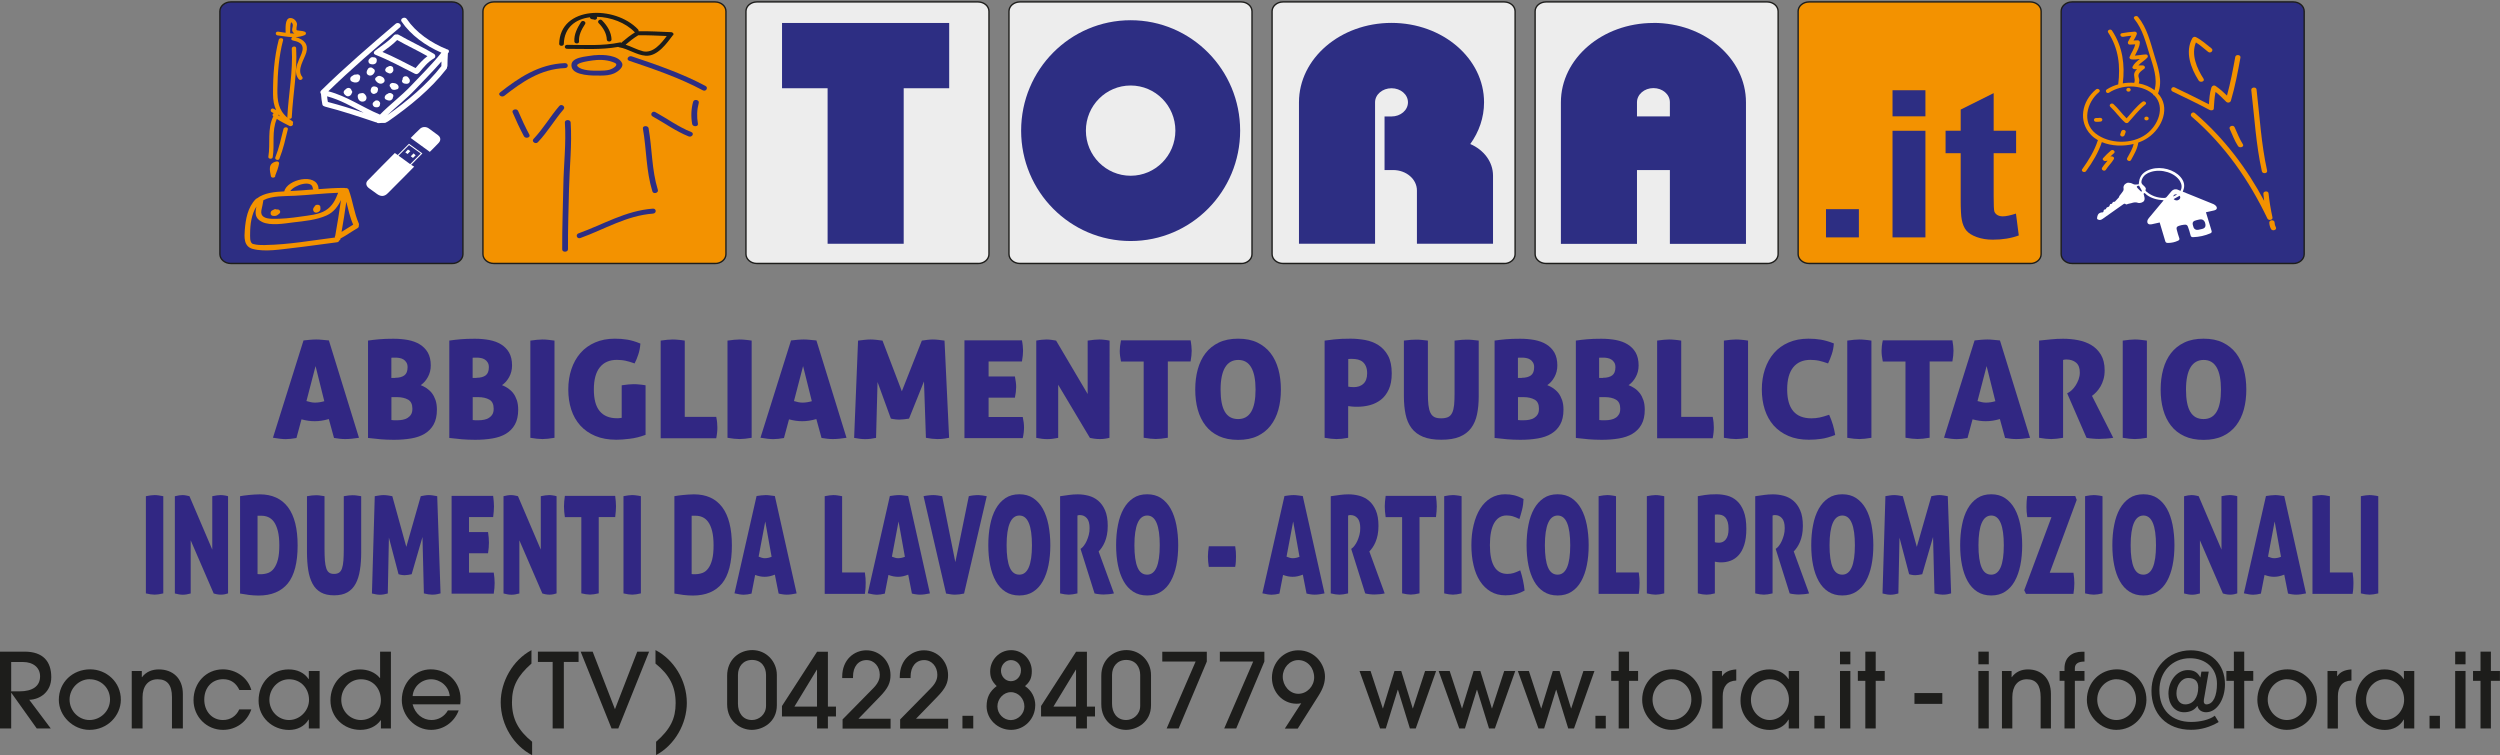 <?xml version="1.0" encoding="UTF-8"?>
<svg id="Livello_2" data-name="Livello 2" xmlns="http://www.w3.org/2000/svg" viewBox="0 0 337.42 101.92">
  <rect x="0" y="0" width="337.42" height="101.92" fill="#808080" stroke="none"/>
  <defs>
    <style>
      .cls-1, .cls-2 {
        fill: none;
      }

      .cls-2 {
        stroke: #1d1d1b;
        stroke-miterlimit: 10;
        stroke-width: .19px;
      }

      .cls-3 {
        fill: #ededed;
      }

      .cls-4 {
        fill: #fff;
      }

      .cls-5 {
        fill: #f39200;
      }

      .cls-6 {
        fill: #312783;
      }

      .cls-7 {
        fill: #1d1d1b;
      }

      .cls-8 {
        fill: #2d2e83;
      }
    </style>
  </defs>
  <g id="Livello_1-2" data-name="Livello 1">
    <g>
      <path class="cls-6" d="M40.95,45.95c.32-.04,.62-.07,.89-.09s.55-.04,.84-.04c.23,0,.49,.01,.76,.04,.28,.02,.59,.06,.95,.09l4.06,13.14c-.7,.11-1.31,.17-1.84,.17-.25,0-.49-.01-.74-.04s-.51-.06-.79-.11l-.7-2.55c-.34,.1-.67,.17-.98,.22s-.62,.07-.93,.07c-.28,0-.57-.02-.86-.06s-.6-.11-.92-.19l-.68,2.52c-.28,.05-.54,.09-.77,.11-.23,.02-.46,.04-.68,.04s-.48-.02-.76-.05c-.29-.03-.61-.08-.96-.14l4.12-13.12Zm1.64,3.46l-1.23,4.72c.21,.06,.4,.11,.59,.15,.18,.04,.37,.06,.57,.06,.21,0,.41-.02,.62-.05,.2-.03,.41-.08,.63-.14l-1.18-4.74Z"/>
      <path class="cls-6" d="M49.65,45.97c.46-.07,.97-.13,1.53-.18,.55-.05,1.19-.07,1.93-.07s1.35,.06,1.96,.17c.61,.12,1.14,.31,1.59,.59,.45,.28,.81,.64,1.08,1.1,.26,.46,.4,1.04,.4,1.74,0,.58-.13,1.1-.39,1.57-.26,.47-.58,.84-.97,1.09,.28,.11,.55,.25,.82,.43,.26,.18,.5,.4,.7,.66,.2,.26,.36,.58,.49,.95,.12,.37,.18,.79,.18,1.27,0,.81-.15,1.48-.44,2-.29,.53-.7,.94-1.21,1.25-.51,.31-1.13,.52-1.84,.64-.71,.12-1.48,.18-2.32,.18-.66,0-1.26-.03-1.78-.07-.53-.05-1.1-.11-1.71-.18v-13.14Zm3.69,5.02c.53,0,.94-.11,1.23-.32,.29-.21,.44-.58,.44-1.11,0-.26-.05-.47-.16-.64-.1-.17-.24-.31-.39-.4-.16-.1-.34-.17-.53-.2-.2-.04-.39-.05-.57-.05h-.27c-.1,0-.19,0-.27,.02v2.72h.51Zm-.51,5.7c.08,.01,.19,.02,.32,.03s.3,0,.51,0c.23,0,.47-.02,.71-.07s.46-.13,.65-.25,.35-.28,.47-.48,.17-.46,.17-.76c0-.59-.19-1-.58-1.22s-.89-.34-1.5-.34h-.75v3.09Z"/>
      <path class="cls-6" d="M60.62,45.97c.46-.07,.97-.13,1.53-.18,.55-.05,1.19-.07,1.93-.07s1.35,.06,1.96,.17c.61,.12,1.14,.31,1.59,.59,.45,.28,.81,.64,1.08,1.1,.26,.46,.4,1.04,.4,1.74,0,.58-.13,1.1-.39,1.57-.26,.47-.58,.84-.97,1.09,.28,.11,.55,.25,.82,.43,.26,.18,.5,.4,.7,.66,.2,.26,.36,.58,.49,.95,.12,.37,.18,.79,.18,1.27,0,.81-.15,1.48-.44,2-.29,.53-.7,.94-1.21,1.25-.51,.31-1.13,.52-1.84,.64-.71,.12-1.48,.18-2.32,.18-.66,0-1.26-.03-1.78-.07-.53-.05-1.1-.11-1.71-.18v-13.14Zm3.69,5.02c.53,0,.94-.11,1.23-.32,.29-.21,.44-.58,.44-1.11,0-.26-.05-.47-.16-.64-.1-.17-.24-.31-.39-.4-.16-.1-.34-.17-.53-.2-.2-.04-.39-.05-.57-.05h-.27c-.1,0-.19,0-.27,.02v2.72h.51Zm-.51,5.7c.08,.01,.19,.02,.32,.03s.3,0,.51,0c.23,0,.47-.02,.71-.07s.46-.13,.65-.25,.35-.28,.47-.48,.17-.46,.17-.76c0-.59-.19-1-.58-1.22s-.89-.34-1.5-.34h-.75v3.09Z"/>
      <path class="cls-6" d="M71.59,45.97c.33-.05,.63-.09,.9-.11s.51-.04,.72-.04c.22,0,.47,.01,.74,.04s.57,.06,.89,.11v13.12c-.65,.11-1.19,.17-1.62,.17-.45,0-1-.06-1.64-.17v-13.12Z"/>
      <path class="cls-6" d="M83.92,52c.33-.05,.62-.08,.88-.11,.26-.02,.5-.04,.72-.04,.21,0,.46,.01,.75,.04,.29,.03,.58,.06,.86,.11v6.69c-.72,.27-1.44,.45-2.14,.53-.71,.09-1.31,.13-1.81,.13-1.08,0-2.02-.17-2.83-.51s-1.49-.81-2.03-1.41c-.54-.6-.95-1.32-1.22-2.15-.27-.83-.4-1.74-.4-2.72s.14-1.89,.42-2.73c.28-.84,.69-1.57,1.22-2.18,.53-.61,1.19-1.09,1.98-1.43,.78-.34,1.67-.51,2.67-.51,.59,0,1.15,.04,1.68,.13,.53,.09,1.12,.26,1.76,.53-.03,.5-.12,.99-.28,1.47-.16,.48-.32,.88-.5,1.21-.25-.09-.47-.16-.67-.22s-.39-.11-.58-.15c-.18-.04-.37-.06-.55-.08s-.38-.03-.59-.03c-.99,0-1.76,.33-2.3,1-.54,.67-.81,1.66-.81,2.99s.26,2.29,.79,2.93c.53,.64,1.31,.96,2.35,.96,.23,0,.44-.02,.62-.06v-4.41Z"/>
      <path class="cls-6" d="M89.16,45.97c.33-.05,.63-.09,.9-.11s.51-.04,.72-.04c.22,0,.47,.01,.75,.04,.28,.02,.57,.06,.89,.11v10.29h4.25c.06,.31,.1,.57,.12,.8,.02,.23,.03,.43,.03,.62,0,.21,0,.43-.03,.65-.02,.23-.06,.5-.12,.82h-7.5v-13.18Z"/>
      <path class="cls-6" d="M98.19,45.97c.33-.05,.63-.09,.9-.11s.51-.04,.72-.04c.22,0,.47,.01,.75,.04,.28,.02,.57,.06,.89,.11v13.12c-.65,.11-1.19,.17-1.62,.17-.45,0-1-.06-1.64-.17v-13.12Z"/>
      <path class="cls-6" d="M106.75,45.95c.32-.04,.62-.07,.89-.09,.28-.02,.55-.04,.84-.04,.23,0,.49,.01,.76,.04s.59,.06,.95,.09l4.06,13.14c-.7,.11-1.31,.17-1.84,.17-.25,0-.49-.01-.74-.04s-.51-.06-.79-.11l-.7-2.55c-.34,.1-.67,.17-.98,.22s-.62,.07-.93,.07c-.28,0-.57-.02-.86-.06s-.6-.11-.92-.19l-.68,2.52c-.28,.05-.54,.09-.77,.11-.23,.02-.46,.04-.68,.04s-.47-.02-.76-.05c-.29-.03-.61-.08-.96-.14l4.12-13.12Zm1.64,3.46l-1.23,4.72c.21,.06,.4,.11,.59,.15,.18,.04,.37,.06,.57,.06,.21,0,.41-.02,.62-.05,.2-.03,.41-.08,.63-.14l-1.18-4.74Z"/>
      <path class="cls-6" d="M115.83,45.97c.26-.04,.54-.07,.84-.1,.3-.03,.58-.05,.84-.05s.51,.02,.8,.05c.29,.03,.55,.06,.8,.1l2.61,6.84,2.7-6.84c.25-.04,.49-.07,.74-.1,.25-.03,.5-.05,.74-.05,.26,0,.52,.02,.79,.05,.27,.03,.53,.06,.79,.1l.62,13.12c-.2,.04-.41,.07-.65,.11-.24,.04-.55,.06-.95,.06-.43,0-.94-.06-1.53-.17l-.26-7.61-2.02,5.02c-.22,.04-.44,.07-.66,.09s-.42,.04-.61,.04-.37,0-.57-.03-.4-.05-.61-.1l-1.8-4.94-.2,7.54c-.51,.11-1,.17-1.47,.17-.43,0-.93-.06-1.49-.17l.53-13.12Z"/>
      <path class="cls-6" d="M130.17,45.93h7.76c.05,.27,.09,.52,.11,.75,.02,.23,.04,.45,.04,.66,0,.4-.05,.89-.15,1.45h-4.5v2.02h3.55c.11,.54,.17,1.02,.17,1.43s-.06,.91-.17,1.43h-3.55v2.61h4.61c.11,.51,.17,.98,.17,1.4,0,.45-.05,.94-.17,1.45h-7.87v-13.22Z"/>
      <path class="cls-6" d="M139.85,45.97c.27-.05,.51-.09,.74-.11s.43-.04,.64-.04c.22,0,.45,.02,.69,.05,.24,.03,.44,.06,.62,.1l4.26,7.21v-7.21c.32-.05,.61-.09,.86-.11,.26-.02,.49-.04,.7-.04s.43,.01,.66,.04c.23,.02,.48,.06,.74,.11l-.02,13.12c-.12,.04-.3,.07-.53,.11-.23,.04-.48,.06-.75,.06-.31,0-.58-.02-.83-.06s-.42-.08-.53-.1l-4.28-7.17v7.17c-.54,.11-1.03,.17-1.47,.17s-.94-.06-1.49-.17v-13.12Z"/>
      <path class="cls-6" d="M154.37,48.8h-3.07c-.11-.53-.17-1.01-.17-1.45,0-.4,.06-.88,.17-1.42h9.39c.05,.27,.09,.52,.11,.75,.02,.23,.04,.45,.04,.66,0,.4-.05,.89-.15,1.45h-3.07v10.29c-.65,.11-1.19,.17-1.62,.17-.45,0-1-.06-1.64-.17v-10.29Z"/>
      <path class="cls-6" d="M167.11,59.37c-1,0-1.87-.17-2.6-.51-.73-.34-1.33-.81-1.8-1.42s-.82-1.32-1.05-2.15c-.23-.83-.34-1.73-.34-2.71s.11-1.89,.34-2.73c.23-.84,.58-1.57,1.05-2.18,.47-.61,1.07-1.09,1.8-1.44,.73-.35,1.6-.52,2.6-.52s1.87,.17,2.59,.52c.72,.35,1.32,.83,1.79,1.44,.47,.61,.82,1.34,1.05,2.18,.23,.84,.34,1.75,.34,2.73s-.11,1.88-.34,2.71c-.23,.83-.58,1.54-1.05,2.15s-1.07,1.08-1.79,1.42c-.72,.34-1.59,.51-2.59,.51Zm0-2.81c1.57,0,2.35-1.32,2.35-3.97s-.78-4.01-2.33-4.01-2.39,1.33-2.39,4.01c0,1.33,.19,2.33,.58,2.99s.98,.98,1.79,.98Z"/>
      <path class="cls-6" d="M178.78,45.97c.28-.04,.71-.09,1.3-.16s1.31-.1,2.2-.1c.65,0,1.3,.06,1.97,.18,.66,.12,1.26,.35,1.79,.69s.96,.81,1.3,1.42c.33,.61,.5,1.41,.5,2.39,0,.87-.13,1.59-.4,2.17s-.61,1.04-1.05,1.38c-.44,.34-.93,.59-1.49,.74-.56,.15-1.13,.22-1.72,.22-.23,0-.47,0-.71-.03-.24-.02-.41-.04-.51-.06v4.28c-.32,.06-.61,.1-.86,.13-.26,.02-.5,.04-.72,.04-.43,0-.96-.06-1.6-.17v-13.12Zm3.18,6.21c.06,.02,.17,.04,.31,.05,.15,.01,.3,.02,.46,.02,.53,0,.96-.15,1.29-.46,.33-.31,.5-.77,.5-1.4,0-.37-.05-.68-.16-.93-.1-.25-.25-.45-.43-.61-.18-.15-.4-.26-.64-.32s-.5-.09-.77-.09h-.26c-.1,0-.2,0-.29,.02v3.71Z"/>
      <path class="cls-6" d="M189.46,45.97c.36-.05,.66-.08,.92-.1,.26-.02,.5-.03,.74-.03,.21,0,.44,0,.69,.03,.25,.02,.55,.05,.91,.1v7.13c0,.61,.02,1.13,.07,1.56,.05,.43,.14,.78,.27,1.05s.31,.46,.54,.58c.23,.12,.54,.17,.92,.17s.69-.06,.93-.17,.42-.31,.55-.58c.13-.27,.21-.62,.26-1.05,.04-.43,.06-.95,.06-1.56v-7.13c.37-.05,.68-.08,.93-.1,.25-.02,.48-.03,.69-.03,.22,0,.46,0,.72,.03,.26,.02,.56,.05,.92,.1v7.52c0,.91-.08,1.72-.23,2.44-.15,.72-.42,1.34-.8,1.85-.38,.51-.9,.9-1.55,1.17s-1.48,.4-2.47,.4-1.82-.13-2.47-.4-1.17-.66-1.55-1.17c-.38-.51-.65-1.12-.8-1.85-.15-.72-.23-1.54-.23-2.44v-7.52Z"/>
      <path class="cls-6" d="M201.7,45.97c.46-.07,.97-.13,1.53-.18,.55-.05,1.19-.07,1.93-.07s1.35,.06,1.96,.17c.61,.12,1.14,.31,1.59,.59,.45,.28,.81,.64,1.08,1.1,.26,.46,.4,1.04,.4,1.74,0,.58-.13,1.1-.39,1.57-.26,.47-.58,.84-.97,1.09,.28,.11,.55,.25,.82,.43,.26,.18,.5,.4,.7,.66,.2,.26,.36,.58,.49,.95,.12,.37,.18,.79,.18,1.27,0,.81-.15,1.48-.44,2-.29,.53-.7,.94-1.21,1.25-.51,.31-1.13,.52-1.84,.64-.71,.12-1.48,.18-2.32,.18-.66,0-1.26-.03-1.78-.07-.53-.05-1.1-.11-1.71-.18v-13.14Zm3.69,5.02c.53,0,.94-.11,1.23-.32,.29-.21,.44-.58,.44-1.11,0-.26-.05-.47-.16-.64-.1-.17-.24-.31-.39-.4-.16-.1-.34-.17-.53-.2-.2-.04-.39-.05-.57-.05h-.27c-.1,0-.19,0-.27,.02v2.72h.51Zm-.51,5.7c.08,.01,.19,.02,.32,.03s.3,0,.51,0c.23,0,.47-.02,.71-.07s.46-.13,.65-.25,.35-.28,.47-.48,.17-.46,.17-.76c0-.59-.19-1-.58-1.22s-.89-.34-1.5-.34h-.75v3.09Z"/>
      <path class="cls-6" d="M212.67,45.97c.47-.07,.97-.13,1.53-.18,.55-.05,1.2-.07,1.93-.07s1.35,.06,1.96,.17c.61,.12,1.14,.31,1.59,.59,.45,.28,.81,.64,1.08,1.1,.26,.46,.4,1.04,.4,1.74,0,.58-.13,1.1-.39,1.57-.26,.47-.58,.84-.97,1.09,.28,.11,.55,.25,.82,.43s.5,.4,.7,.66c.2,.26,.36,.58,.49,.95,.12,.37,.18,.79,.18,1.27,0,.81-.15,1.48-.44,2-.29,.53-.7,.94-1.21,1.25-.51,.31-1.13,.52-1.84,.64-.71,.12-1.48,.18-2.32,.18-.66,0-1.26-.03-1.78-.07-.53-.05-1.1-.11-1.71-.18v-13.14Zm3.69,5.02c.53,0,.94-.11,1.23-.32s.44-.58,.44-1.11c0-.26-.05-.47-.16-.64-.1-.17-.24-.31-.4-.4-.16-.1-.34-.17-.53-.2-.2-.04-.39-.05-.57-.05h-.27c-.1,0-.19,0-.27,.02v2.72h.51Zm-.51,5.7c.09,.01,.19,.02,.32,.03,.13,0,.3,0,.51,0,.23,0,.47-.02,.71-.07,.24-.05,.46-.13,.65-.25,.2-.12,.35-.28,.47-.48,.12-.2,.17-.46,.17-.76,0-.59-.19-1-.58-1.22-.39-.23-.89-.34-1.5-.34h-.75v3.09Z"/>
      <path class="cls-6" d="M223.65,45.97c.33-.05,.63-.09,.9-.11s.51-.04,.72-.04c.22,0,.47,.01,.75,.04,.28,.02,.57,.06,.89,.11v10.29h4.25c.06,.31,.1,.57,.12,.8,.02,.23,.03,.43,.03,.62,0,.21,0,.43-.03,.65-.02,.23-.06,.5-.12,.82h-7.5v-13.18Z"/>
      <path class="cls-6" d="M232.67,45.97c.33-.05,.63-.09,.9-.11,.27-.02,.51-.04,.72-.04,.22,0,.47,.01,.75,.04,.28,.02,.57,.06,.89,.11v13.12c-.65,.11-1.19,.17-1.62,.17-.45,0-1-.06-1.64-.17v-13.12Z"/>
      <path class="cls-6" d="M246.88,55.99c.4,.88,.67,1.79,.81,2.72-.36,.13-.69,.25-.99,.33-.31,.09-.6,.15-.88,.19s-.56,.07-.84,.09c-.28,.02-.56,.03-.85,.03-1.04,0-1.96-.17-2.75-.51s-1.45-.81-1.99-1.41c-.53-.6-.93-1.32-1.2-2.15-.27-.83-.4-1.74-.4-2.72s.14-1.89,.42-2.73c.28-.84,.69-1.57,1.22-2.18,.53-.61,1.19-1.09,1.98-1.43,.78-.34,1.67-.51,2.67-.51,.59,0,1.15,.04,1.67,.13,.53,.09,1.12,.26,1.76,.51-.03,.5-.12,.99-.28,1.46s-.32,.88-.5,1.24c-.25-.09-.47-.16-.67-.22s-.39-.11-.58-.15c-.18-.04-.37-.06-.55-.08s-.38-.03-.59-.03c-.99,0-1.76,.33-2.31,1-.54,.67-.82,1.66-.82,2.99,0,2.6,1.09,3.9,3.27,3.9,.39,0,.76-.04,1.11-.11,.35-.07,.77-.2,1.28-.37Z"/>
      <path class="cls-6" d="M249.32,45.97c.33-.05,.63-.09,.9-.11s.51-.04,.72-.04c.22,0,.47,.01,.75,.04,.28,.02,.57,.06,.89,.11v13.12c-.65,.11-1.19,.17-1.62,.17-.45,0-1-.06-1.64-.17v-13.12Z"/>
      <path class="cls-6" d="M257.19,48.8h-3.07c-.11-.53-.17-1.01-.17-1.45,0-.4,.05-.88,.17-1.42h9.39c.05,.27,.08,.52,.11,.75,.02,.23,.04,.45,.04,.66,0,.4-.05,.89-.15,1.45h-3.07v10.29c-.65,.11-1.19,.17-1.62,.17-.45,0-1-.06-1.64-.17v-10.29Z"/>
      <path class="cls-6" d="M266.49,45.95c.32-.04,.62-.07,.89-.09,.28-.02,.55-.04,.84-.04,.23,0,.49,.01,.76,.04s.59,.06,.95,.09l4.06,13.14c-.7,.11-1.31,.17-1.84,.17-.25,0-.49-.01-.74-.04s-.51-.06-.79-.11l-.7-2.55c-.34,.1-.67,.17-.98,.22s-.62,.07-.93,.07c-.28,0-.57-.02-.86-.06s-.6-.11-.92-.19l-.68,2.52c-.28,.05-.54,.09-.77,.11-.23,.02-.46,.04-.68,.04s-.47-.02-.76-.05c-.29-.03-.61-.08-.96-.14l4.12-13.12Zm1.64,3.46l-1.23,4.72c.21,.06,.4,.11,.59,.15,.18,.04,.37,.06,.57,.06,.21,0,.41-.02,.62-.05,.2-.03,.41-.08,.63-.14l-1.18-4.74Z"/>
      <path class="cls-6" d="M275.18,45.97c.6-.06,1.16-.12,1.66-.17,.51-.05,1.04-.08,1.61-.08,.67,0,1.35,.06,2.02,.19s1.27,.35,1.8,.67c.53,.32,.96,.75,1.29,1.3,.33,.55,.5,1.25,.5,2.1,0,.45-.05,.86-.16,1.22-.1,.36-.24,.68-.4,.96-.17,.28-.35,.53-.55,.74-.2,.21-.4,.39-.6,.53l2.87,5.66c-.29,.05-.62,.09-.96,.11-.35,.02-.67,.04-.95,.04-.25,0-.53-.01-.85-.04-.33-.02-.61-.06-.85-.11l-2.61-6.01,.17-.09c.15-.07,.31-.2,.49-.37,.18-.17,.34-.38,.5-.62,.15-.24,.28-.51,.39-.8,.1-.29,.16-.6,.16-.92,0-.61-.17-1.06-.51-1.34-.34-.28-.77-.42-1.27-.42-.12,0-.23,0-.31,.02-.09,.01-.14,.02-.17,.04v10.51c-.65,.11-1.18,.17-1.6,.17-.45,0-1-.06-1.64-.17v-13.12Z"/>
      <path class="cls-6" d="M286.51,45.97c.33-.05,.63-.09,.9-.11s.51-.04,.72-.04c.22,0,.47,.01,.74,.04s.57,.06,.89,.11v13.12c-.65,.11-1.19,.17-1.62,.17-.45,0-1-.06-1.64-.17v-13.12Z"/>
      <path class="cls-6" d="M297.41,59.37c-1,0-1.87-.17-2.6-.51-.73-.34-1.33-.81-1.8-1.42s-.82-1.32-1.05-2.15-.34-1.73-.34-2.71,.11-1.89,.34-2.73c.23-.84,.58-1.57,1.05-2.18,.47-.61,1.07-1.09,1.8-1.44,.73-.35,1.6-.52,2.6-.52s1.87,.17,2.59,.52c.72,.35,1.32,.83,1.79,1.44,.47,.61,.82,1.34,1.05,2.18,.23,.84,.34,1.75,.34,2.73s-.11,1.88-.34,2.71-.58,1.54-1.05,2.15-1.07,1.08-1.79,1.42c-.72,.34-1.59,.51-2.59,.51Zm0-2.81c1.57,0,2.35-1.32,2.35-3.97s-.78-4.01-2.33-4.01-2.39,1.33-2.39,4.01c0,1.33,.19,2.33,.58,2.99,.39,.66,.98,.98,1.79,.98Z"/>
      <path class="cls-6" d="M19.69,66.97c.24-.05,.46-.09,.65-.11,.19-.02,.37-.04,.52-.04,.16,0,.34,.01,.54,.04s.41,.06,.64,.11v13.12c-.47,.11-.86,.17-1.17,.17-.33,0-.72-.06-1.18-.17v-13.12Z"/>
      <path class="cls-6" d="M23.63,66.97c.2-.05,.37-.09,.53-.11,.16-.02,.31-.04,.46-.04,.16,0,.33,.02,.5,.05,.17,.03,.32,.06,.45,.1l3.08,7.21v-7.21c.23-.05,.44-.09,.62-.11s.35-.04,.5-.04,.31,.01,.48,.04c.17,.02,.35,.06,.53,.11v13.12c-.1,.04-.23,.07-.4,.11-.17,.04-.35,.06-.55,.06-.22,0-.42-.02-.6-.06-.18-.04-.31-.08-.39-.1l-3.1-7.17v7.17c-.39,.11-.74,.17-1.06,.17s-.68-.06-1.08-.17v-13.12Z"/>
      <path class="cls-6" d="M32.4,66.97c.13-.02,.3-.05,.5-.08,.2-.03,.43-.06,.67-.08s.49-.05,.74-.06c.25-.02,.5-.03,.74-.03,1.67,0,2.95,.58,3.82,1.74,.87,1.16,1.3,2.88,1.3,5.17s-.44,4.03-1.33,5.12c-.89,1.08-2.2,1.63-3.94,1.63-.44,0-.87-.03-1.28-.08-.41-.06-.82-.12-1.22-.19v-13.12Zm2.35,10.51c.06,.01,.13,.02,.21,.02h.25c.35,0,.67-.06,.98-.17,.31-.12,.57-.32,.79-.62s.4-.69,.53-1.19c.13-.5,.19-1.15,.19-1.93s-.07-1.42-.2-1.93c-.13-.51-.31-.92-.52-1.22-.22-.3-.47-.51-.76-.64-.29-.13-.6-.19-.92-.19-.18,0-.31,0-.38,0-.08,0-.13,0-.16,0v7.87Z"/>
      <path class="cls-6" d="M41.45,66.97c.26-.05,.48-.08,.66-.1,.19-.02,.36-.03,.53-.03,.15,0,.32,0,.5,.03,.18,.02,.4,.05,.66,.1v7.13c0,.61,.02,1.13,.05,1.56,.04,.43,.1,.78,.19,1.05s.22,.46,.39,.58c.17,.12,.39,.17,.66,.17s.5-.06,.67-.17,.31-.31,.4-.58c.09-.27,.16-.62,.19-1.05,.03-.43,.05-.95,.05-1.56v-7.13c.27-.05,.49-.08,.67-.1,.18-.02,.35-.03,.5-.03,.16,0,.33,0,.52,.03,.19,.02,.41,.05,.66,.1v7.52c0,.91-.05,1.72-.17,2.44-.11,.72-.3,1.34-.58,1.85-.27,.51-.65,.9-1.12,1.17-.47,.27-1.07,.4-1.79,.4s-1.31-.13-1.79-.4c-.47-.27-.85-.66-1.12-1.17-.27-.51-.47-1.12-.58-1.85-.11-.72-.17-1.54-.17-2.44v-7.52Z"/>
      <path class="cls-6" d="M50.58,66.97c.19-.04,.39-.07,.61-.1,.22-.03,.42-.05,.6-.05s.37,.02,.58,.05c.21,.03,.4,.06,.58,.1l1.89,6.84,1.95-6.84c.18-.04,.36-.07,.54-.1,.18-.03,.36-.05,.54-.05,.19,0,.38,.02,.57,.05,.2,.03,.39,.06,.57,.1l.45,13.12c-.14,.04-.3,.07-.47,.11-.17,.04-.4,.06-.68,.06-.31,0-.68-.06-1.1-.17l-.19-7.61-1.46,5.02c-.16,.04-.32,.07-.48,.09s-.31,.04-.44,.04-.27,0-.41-.03c-.14-.02-.29-.05-.44-.1l-1.3-4.94-.15,7.54c-.37,.11-.73,.17-1.06,.17-.31,0-.67-.06-1.08-.17l.38-13.12Z"/>
      <path class="cls-6" d="M60.95,66.93h5.61c.04,.27,.06,.52,.08,.75,.02,.23,.03,.45,.03,.66,0,.4-.04,.89-.11,1.45h-3.26v2.02h2.57c.08,.54,.12,1.02,.12,1.43s-.04,.91-.12,1.43h-2.57v2.61h3.34c.08,.51,.12,.98,.12,1.4,0,.45-.04,.94-.12,1.45h-5.69v-13.22Z"/>
      <path class="cls-6" d="M67.96,66.97c.19-.05,.37-.09,.53-.11,.16-.02,.31-.04,.47-.04,.16,0,.33,.02,.5,.05,.17,.03,.32,.06,.45,.1l3.08,7.21v-7.21c.23-.05,.44-.09,.62-.11,.19-.02,.35-.04,.5-.04s.31,.01,.48,.04c.17,.02,.35,.06,.53,.11v13.12c-.1,.04-.23,.07-.4,.11-.17,.04-.35,.06-.54,.06-.22,0-.42-.02-.6-.06-.18-.04-.31-.08-.38-.1l-3.1-7.17v7.17c-.39,.11-.74,.17-1.06,.17s-.68-.06-1.08-.17v-13.12Z"/>
      <path class="cls-6" d="M78.46,69.8h-2.22c-.08-.53-.12-1.01-.12-1.45,0-.4,.04-.88,.12-1.42h6.79c.04,.27,.06,.52,.08,.75,.02,.23,.03,.45,.03,.66,0,.4-.04,.89-.11,1.45h-2.22v10.29c-.47,.11-.86,.17-1.17,.17-.33,0-.72-.06-1.18-.17v-10.29Z"/>
      <path class="cls-6" d="M84.14,66.97c.24-.05,.46-.09,.65-.11s.37-.04,.52-.04c.16,0,.34,.01,.54,.04,.2,.02,.42,.06,.65,.11v13.12c-.47,.11-.86,.17-1.17,.17-.33,0-.72-.06-1.18-.17v-13.12Z"/>
      <path class="cls-6" d="M91.01,66.97c.13-.02,.3-.05,.5-.08,.2-.03,.43-.06,.67-.08s.49-.05,.74-.06c.25-.02,.5-.03,.74-.03,1.68,0,2.95,.58,3.82,1.74,.87,1.16,1.3,2.88,1.3,5.17s-.44,4.03-1.33,5.12c-.89,1.08-2.2,1.63-3.93,1.63-.44,0-.87-.03-1.28-.08-.41-.06-.82-.12-1.22-.19v-13.12Zm2.35,10.51c.06,.01,.13,.02,.21,.02h.25c.35,0,.67-.06,.98-.17s.57-.32,.79-.62c.22-.29,.4-.69,.53-1.19,.13-.5,.19-1.15,.19-1.93s-.07-1.42-.2-1.93-.31-.92-.53-1.22-.47-.51-.76-.64c-.29-.13-.6-.19-.92-.19-.18,0-.31,0-.39,0s-.13,0-.16,0v7.87Z"/>
      <path class="cls-6" d="M102.1,66.95c.23-.04,.45-.07,.65-.09,.2-.02,.4-.04,.6-.04,.17,0,.35,.01,.55,.04s.43,.06,.68,.09l2.94,13.14c-.5,.11-.95,.17-1.33,.17-.18,0-.35-.01-.53-.04-.18-.02-.37-.06-.57-.11l-.51-2.55c-.25,.1-.49,.17-.71,.22-.23,.05-.45,.07-.67,.07-.2,0-.41-.02-.62-.06-.21-.04-.43-.11-.66-.19l-.49,2.52c-.2,.05-.39,.09-.56,.11-.17,.02-.33,.04-.49,.04s-.34-.02-.55-.05c-.21-.03-.44-.08-.7-.14l2.98-13.12Zm1.18,3.46l-.89,4.72c.15,.06,.29,.11,.43,.15,.13,.04,.27,.06,.41,.06,.15,0,.3-.02,.45-.05,.15-.03,.3-.08,.46-.14l-.85-4.74Z"/>
      <path class="cls-6" d="M111.31,66.97c.24-.05,.46-.09,.65-.11,.19-.02,.37-.04,.52-.04,.16,0,.34,.01,.54,.04s.41,.06,.64,.11v10.29h3.07c.04,.31,.07,.57,.09,.8,.01,.23,.02,.43,.02,.62,0,.21,0,.43-.02,.65-.01,.23-.04,.5-.09,.82h-5.42v-13.18Z"/>
      <path class="cls-6" d="M120.09,66.95c.23-.04,.45-.07,.64-.09s.4-.04,.61-.04c.17,0,.35,.01,.55,.04,.2,.02,.43,.06,.68,.09l2.94,13.14c-.5,.11-.95,.17-1.33,.17-.18,0-.35-.01-.53-.04-.18-.02-.37-.06-.57-.11l-.5-2.55c-.25,.1-.49,.17-.71,.22-.23,.05-.45,.07-.67,.07-.2,0-.41-.02-.62-.06s-.43-.11-.67-.19l-.49,2.52c-.2,.05-.39,.09-.56,.11-.17,.02-.33,.04-.49,.04s-.34-.02-.55-.05c-.21-.03-.44-.08-.7-.14l2.98-13.12Zm1.18,3.46l-.89,4.72c.15,.06,.29,.11,.43,.15,.13,.04,.27,.06,.41,.06,.15,0,.3-.02,.45-.05,.15-.03,.3-.08,.46-.14l-.85-4.74Z"/>
      <path class="cls-6" d="M124.65,66.97c.15-.04,.35-.07,.6-.1,.25-.03,.49-.05,.72-.05,.19,0,.39,.02,.61,.05,.22,.03,.42,.06,.58,.1l1.78,8.9,1.82-8.9c.2-.05,.41-.09,.62-.11,.21-.02,.43-.04,.66-.04,.15,0,.34,.02,.56,.05,.22,.03,.42,.06,.58,.1l-3.06,13.14c-.23,.05-.45,.09-.64,.11s-.39,.04-.58,.04-.36-.01-.54-.04c-.19-.02-.41-.06-.67-.11l-3.04-13.14Z"/>
      <path class="cls-6" d="M137.58,80.37c-.73,0-1.35-.17-1.88-.51s-.96-.81-1.3-1.42c-.34-.61-.59-1.32-.76-2.15s-.25-1.73-.25-2.71,.08-1.89,.25-2.73c.16-.84,.42-1.57,.76-2.18,.34-.61,.78-1.09,1.3-1.44s1.16-.52,1.88-.52,1.35,.17,1.87,.52c.52,.35,.96,.83,1.3,1.44,.34,.61,.59,1.34,.76,2.18,.16,.84,.25,1.75,.25,2.73s-.08,1.88-.25,2.71-.42,1.54-.76,2.15c-.34,.61-.77,1.08-1.3,1.42-.52,.34-1.15,.51-1.87,.51Zm0-2.81c1.13,0,1.7-1.32,1.7-3.97s-.56-4.01-1.69-4.01-1.73,1.33-1.73,4.01c0,1.33,.14,2.33,.42,2.99,.28,.66,.71,.98,1.3,.98Z"/>
      <path class="cls-6" d="M143.1,66.97c.43-.06,.83-.12,1.2-.17,.37-.05,.75-.08,1.16-.08,.49,0,.97,.06,1.46,.19s.92,.35,1.3,.67c.38,.32,.69,.75,.93,1.3,.24,.55,.36,1.25,.36,2.1,0,.45-.04,.86-.11,1.22s-.17,.68-.29,.96c-.12,.28-.25,.53-.4,.74-.15,.21-.29,.39-.43,.53l2.07,5.66c-.21,.05-.45,.09-.7,.11s-.48,.04-.68,.04c-.18,0-.38-.01-.62-.04-.24-.02-.44-.06-.62-.11l-1.89-6.01,.12-.09c.11-.07,.22-.2,.35-.37,.13-.17,.25-.38,.36-.62,.11-.24,.2-.51,.28-.8s.11-.6,.11-.92c0-.61-.12-1.06-.37-1.34-.25-.28-.55-.42-.92-.42-.09,0-.16,0-.23,.02-.06,.01-.1,.02-.12,.04v10.51c-.47,.11-.86,.17-1.16,.17-.33,0-.72-.06-1.18-.17v-13.12Z"/>
      <path class="cls-6" d="M154.83,80.37c-.73,0-1.35-.17-1.88-.51s-.96-.81-1.3-1.42c-.34-.61-.59-1.32-.76-2.15s-.25-1.73-.25-2.71,.08-1.89,.25-2.73c.16-.84,.42-1.57,.76-2.18,.34-.61,.78-1.09,1.3-1.44s1.15-.52,1.88-.52,1.35,.17,1.88,.52c.52,.35,.96,.83,1.3,1.44,.34,.61,.59,1.34,.76,2.18,.16,.84,.25,1.75,.25,2.73s-.08,1.88-.25,2.71-.42,1.54-.76,2.15c-.34,.61-.77,1.08-1.3,1.42-.52,.34-1.15,.51-1.88,.51Zm0-2.81c1.13,0,1.7-1.32,1.7-3.97s-.56-4.01-1.69-4.01-1.73,1.33-1.73,4.01c0,1.33,.14,2.33,.42,2.99s.71,.98,1.3,.98Z"/>
      <path class="cls-6" d="M166.71,73.73c.04,.26,.07,.5,.09,.73,.01,.23,.02,.44,.02,.65s0,.43-.02,.66c-.01,.23-.04,.48-.09,.74h-3.56c-.08-.51-.12-.97-.12-1.38s.04-.88,.12-1.4h3.56Z"/>
      <path class="cls-6" d="M173.35,66.95c.23-.04,.45-.07,.64-.09s.4-.04,.61-.04c.17,0,.35,.01,.55,.04,.2,.02,.43,.06,.68,.09l2.94,13.14c-.5,.11-.95,.17-1.33,.17-.18,0-.35-.01-.53-.04-.18-.02-.37-.06-.57-.11l-.5-2.55c-.25,.1-.49,.17-.71,.22-.23,.05-.45,.07-.67,.07-.2,0-.41-.02-.62-.06s-.43-.11-.67-.19l-.49,2.52c-.2,.05-.39,.09-.56,.11-.17,.02-.33,.04-.49,.04s-.34-.02-.55-.05c-.21-.03-.44-.08-.7-.14l2.98-13.12Zm1.18,3.46l-.89,4.72c.15,.06,.29,.11,.43,.15,.13,.04,.27,.06,.41,.06,.15,0,.3-.02,.45-.05,.15-.03,.3-.08,.46-.14l-.85-4.74Z"/>
      <path class="cls-6" d="M179.64,66.97c.43-.06,.83-.12,1.2-.17,.37-.05,.76-.08,1.16-.08,.49,0,.98,.06,1.46,.19s.92,.35,1.3,.67c.38,.32,.69,.75,.93,1.3,.24,.55,.36,1.25,.36,2.1,0,.45-.04,.86-.11,1.22s-.17,.68-.29,.96c-.12,.28-.25,.53-.4,.74-.15,.21-.29,.39-.43,.53l2.07,5.66c-.21,.05-.45,.09-.7,.11-.25,.02-.48,.04-.69,.04-.18,0-.38-.01-.62-.04-.23-.02-.44-.06-.62-.11l-1.89-6.01,.12-.09c.11-.07,.22-.2,.35-.37,.13-.17,.25-.38,.36-.62,.11-.24,.2-.51,.28-.8s.11-.6,.11-.92c0-.61-.12-1.06-.37-1.34-.25-.28-.55-.42-.92-.42-.09,0-.16,0-.23,.02-.06,.01-.1,.02-.12,.04v10.51c-.47,.11-.86,.17-1.16,.17-.33,0-.72-.06-1.18-.17v-13.12Z"/>
      <path class="cls-6" d="M189.24,69.8h-2.22c-.08-.53-.12-1.01-.12-1.45,0-.4,.04-.88,.12-1.42h6.79c.04,.27,.06,.52,.08,.75,.02,.23,.03,.45,.03,.66,0,.4-.04,.89-.11,1.45h-2.22v10.29c-.47,.11-.86,.17-1.17,.17-.33,0-.72-.06-1.18-.17v-10.29Z"/>
      <path class="cls-6" d="M194.91,66.97c.24-.05,.46-.09,.65-.11s.37-.04,.52-.04c.16,0,.34,.01,.54,.04,.2,.02,.42,.06,.65,.11v13.12c-.47,.11-.86,.17-1.17,.17-.33,0-.72-.06-1.18-.17v-13.12Z"/>
      <path class="cls-6" d="M205.19,76.99c.29,.88,.49,1.79,.58,2.72-.26,.13-.5,.25-.72,.33s-.43,.15-.64,.19c-.2,.04-.41,.07-.61,.09-.2,.02-.41,.03-.62,.03-.75,0-1.42-.17-1.99-.51s-1.05-.81-1.44-1.41c-.39-.6-.68-1.32-.87-2.15-.2-.83-.29-1.74-.29-2.72s.1-1.89,.31-2.73c.2-.84,.5-1.57,.88-2.18,.39-.61,.86-1.09,1.43-1.43,.57-.34,1.21-.51,1.93-.51,.43,0,.83,.04,1.21,.13,.38,.09,.81,.26,1.28,.51-.02,.5-.08,.99-.2,1.46s-.24,.88-.36,1.24c-.18-.09-.34-.16-.48-.22-.15-.06-.29-.11-.42-.15-.13-.04-.27-.06-.4-.08s-.27-.03-.42-.03c-.72,0-1.27,.33-1.67,1-.39,.67-.59,1.66-.59,2.99,0,2.6,.79,3.9,2.37,3.9,.28,0,.55-.04,.8-.11,.25-.07,.56-.2,.92-.37Z"/>
      <path class="cls-6" d="M210.23,80.37c-.73,0-1.35-.17-1.88-.51s-.96-.81-1.3-1.42c-.34-.61-.59-1.32-.76-2.15s-.25-1.73-.25-2.71,.08-1.89,.25-2.73c.16-.84,.42-1.57,.76-2.18,.34-.61,.78-1.09,1.3-1.44s1.15-.52,1.88-.52,1.35,.17,1.88,.52c.52,.35,.96,.83,1.3,1.44,.34,.61,.59,1.34,.76,2.18,.16,.84,.25,1.75,.25,2.73s-.08,1.88-.25,2.71-.42,1.54-.76,2.15c-.34,.61-.77,1.08-1.3,1.42-.52,.34-1.15,.51-1.88,.51Zm0-2.81c1.13,0,1.7-1.32,1.7-3.97s-.56-4.01-1.69-4.01-1.73,1.33-1.73,4.01c0,1.33,.14,2.33,.42,2.99s.71,.98,1.3,.98Z"/>
      <path class="cls-6" d="M215.75,66.97c.24-.05,.46-.09,.65-.11s.37-.04,.52-.04c.16,0,.34,.01,.54,.04,.2,.02,.42,.06,.65,.11v10.29h3.07c.04,.31,.07,.57,.09,.8s.02,.43,.02,.62c0,.21,0,.43-.02,.65-.01,.23-.04,.5-.09,.82h-5.42v-13.18Z"/>
      <path class="cls-6" d="M222.27,66.97c.24-.05,.46-.09,.65-.11,.19-.02,.37-.04,.52-.04,.16,0,.34,.01,.54,.04s.41,.06,.64,.11v13.12c-.47,.11-.86,.17-1.17,.17-.33,0-.72-.06-1.18-.17v-13.12Z"/>
      <path class="cls-6" d="M229.15,66.97c.2-.04,.52-.09,.94-.16s.95-.1,1.59-.1c.47,0,.94,.06,1.42,.18,.48,.12,.91,.35,1.3,.69,.39,.34,.7,.81,.94,1.42,.24,.61,.36,1.41,.36,2.39,0,.87-.1,1.59-.29,2.17s-.44,1.04-.76,1.38c-.31,.34-.67,.59-1.08,.74-.4,.15-.82,.22-1.24,.22-.17,0-.34,0-.51-.03s-.29-.04-.37-.06v4.28c-.23,.06-.44,.1-.62,.13-.19,.02-.36,.04-.52,.04-.31,0-.7-.06-1.16-.17v-13.12Zm2.3,6.21s.12,.04,.23,.05c.11,.01,.22,.02,.33,.02,.38,0,.69-.15,.93-.46,.24-.31,.36-.77,.36-1.4,0-.37-.04-.68-.11-.93-.08-.25-.18-.45-.31-.61-.13-.15-.29-.26-.47-.32-.18-.06-.36-.09-.56-.09h-.19c-.07,0-.14,0-.21,.02v3.71Z"/>
      <path class="cls-6" d="M236.92,66.97c.43-.06,.83-.12,1.2-.17,.37-.05,.75-.08,1.16-.08,.49,0,.97,.06,1.46,.19s.92,.35,1.3,.67c.38,.32,.69,.75,.93,1.3,.24,.55,.36,1.25,.36,2.1,0,.45-.04,.86-.11,1.22s-.17,.68-.29,.96c-.12,.28-.25,.53-.4,.74-.15,.21-.29,.39-.43,.53l2.07,5.66c-.21,.05-.45,.09-.7,.11s-.48,.04-.68,.04c-.18,0-.38-.01-.62-.04-.24-.02-.44-.06-.62-.11l-1.89-6.01,.12-.09c.11-.07,.22-.2,.35-.37,.13-.17,.25-.38,.36-.62,.11-.24,.2-.51,.28-.8s.11-.6,.11-.92c0-.61-.12-1.06-.37-1.34-.25-.28-.55-.42-.92-.42-.09,0-.16,0-.23,.02-.06,.01-.1,.02-.12,.04v10.51c-.47,.11-.86,.17-1.16,.17-.33,0-.72-.06-1.18-.17v-13.12Z"/>
      <path class="cls-6" d="M248.65,80.37c-.73,0-1.35-.17-1.88-.51s-.96-.81-1.3-1.42c-.34-.61-.59-1.32-.76-2.15s-.25-1.73-.25-2.71,.08-1.89,.25-2.73c.16-.84,.42-1.57,.76-2.18,.34-.61,.78-1.09,1.3-1.44s1.15-.52,1.88-.52,1.35,.17,1.88,.52c.52,.35,.96,.83,1.3,1.44,.34,.61,.59,1.34,.76,2.18,.16,.84,.25,1.75,.25,2.73s-.08,1.88-.25,2.71-.42,1.54-.76,2.15c-.34,.61-.77,1.08-1.3,1.42-.52,.34-1.15,.51-1.88,.51Zm0-2.81c1.13,0,1.7-1.32,1.7-3.97s-.56-4.01-1.69-4.01-1.73,1.33-1.73,4.01c0,1.33,.14,2.33,.42,2.99s.71,.98,1.3,.98Z"/>
      <path class="cls-6" d="M254.45,66.97c.19-.04,.39-.07,.6-.1,.22-.03,.42-.05,.61-.05,.18,0,.37,.02,.58,.05,.21,.03,.4,.06,.58,.1l1.89,6.84,1.96-6.84c.18-.04,.36-.07,.54-.1,.18-.03,.36-.05,.54-.05,.19,0,.38,.02,.57,.05,.19,.03,.39,.06,.57,.1l.45,13.12c-.14,.04-.3,.07-.47,.11-.17,.04-.4,.06-.68,.06-.31,0-.68-.06-1.1-.17l-.19-7.61-1.46,5.02c-.16,.04-.32,.07-.48,.09-.16,.02-.31,.04-.44,.04s-.27,0-.41-.03-.29-.05-.44-.1l-1.3-4.94-.15,7.54c-.37,.11-.73,.17-1.06,.17-.31,0-.67-.06-1.08-.17l.39-13.12Z"/>
      <path class="cls-6" d="M268.75,80.37c-.73,0-1.35-.17-1.88-.51s-.96-.81-1.3-1.42c-.34-.61-.59-1.32-.76-2.15s-.25-1.73-.25-2.71,.08-1.89,.25-2.73c.16-.84,.42-1.57,.76-2.18,.34-.61,.78-1.09,1.3-1.44s1.16-.52,1.88-.52,1.35,.17,1.87,.52c.52,.35,.96,.83,1.3,1.44,.34,.61,.59,1.34,.76,2.18,.16,.84,.25,1.75,.25,2.73s-.08,1.88-.25,2.71-.42,1.54-.76,2.15c-.34,.61-.77,1.08-1.3,1.42-.52,.34-1.15,.51-1.87,.51Zm0-2.81c1.13,0,1.7-1.32,1.7-3.97s-.56-4.01-1.69-4.01-1.73,1.33-1.73,4.01c0,1.33,.14,2.33,.42,2.99,.28,.66,.71,.98,1.3,.98Z"/>
      <path class="cls-6" d="M273.21,79.65l3.67-9.85h-3.26c-.04-.27-.07-.52-.09-.75s-.02-.45-.02-.66,0-.43,.02-.68,.04-.5,.09-.77h6.47l.2,.53-3.64,9.83h3.2c.08,.51,.12,.98,.12,1.4,0,.45-.04,.94-.12,1.45h-6.41l-.24-.5Z"/>
      <path class="cls-6" d="M281.41,66.97c.24-.05,.46-.09,.65-.11s.37-.04,.52-.04c.16,0,.34,.01,.54,.04,.2,.02,.42,.06,.65,.11v13.12c-.47,.11-.86,.17-1.17,.17-.33,0-.72-.06-1.18-.17v-13.12Z"/>
      <path class="cls-6" d="M289.29,80.37c-.73,0-1.35-.17-1.88-.51s-.96-.81-1.3-1.42c-.34-.61-.59-1.32-.76-2.15s-.25-1.73-.25-2.71,.08-1.89,.25-2.73c.16-.84,.42-1.57,.76-2.18,.34-.61,.78-1.09,1.3-1.44s1.15-.52,1.88-.52,1.35,.17,1.88,.52c.52,.35,.96,.83,1.3,1.44,.34,.61,.59,1.34,.76,2.18,.16,.84,.25,1.75,.25,2.73s-.08,1.88-.25,2.71-.42,1.54-.76,2.15c-.34,.61-.77,1.08-1.3,1.42-.52,.34-1.15,.51-1.88,.51Zm0-2.81c1.13,0,1.7-1.32,1.7-3.97s-.56-4.01-1.69-4.01-1.73,1.33-1.73,4.01c0,1.33,.14,2.33,.42,2.99s.71,.98,1.3,.98Z"/>
      <path class="cls-6" d="M294.81,66.97c.2-.05,.37-.09,.53-.11,.16-.02,.31-.04,.46-.04,.16,0,.33,.02,.5,.05,.17,.03,.32,.06,.45,.1l3.08,7.21v-7.21c.23-.05,.44-.09,.62-.11s.35-.04,.5-.04,.31,.01,.48,.04c.17,.02,.35,.06,.53,.11v13.12c-.1,.04-.23,.07-.4,.11-.17,.04-.35,.06-.55,.06-.22,0-.42-.02-.6-.06-.18-.04-.31-.08-.39-.1l-3.1-7.17v7.17c-.39,.11-.74,.17-1.06,.17s-.68-.06-1.08-.17v-13.12Z"/>
      <path class="cls-6" d="M305.82,66.95c.23-.04,.45-.07,.65-.09,.2-.02,.4-.04,.6-.04,.17,0,.35,.01,.55,.04s.43,.06,.68,.09l2.94,13.14c-.5,.11-.95,.17-1.33,.17-.18,0-.35-.01-.53-.04-.18-.02-.37-.06-.57-.11l-.51-2.55c-.25,.1-.49,.17-.71,.22-.23,.05-.45,.07-.67,.07-.2,0-.41-.02-.62-.06-.21-.04-.43-.11-.66-.19l-.49,2.52c-.2,.05-.39,.09-.56,.11-.17,.02-.33,.04-.49,.04s-.34-.02-.55-.05c-.21-.03-.44-.08-.7-.14l2.98-13.12Zm1.18,3.46l-.89,4.72c.15,.06,.29,.11,.43,.15,.13,.04,.27,.06,.41,.06,.15,0,.3-.02,.45-.05,.15-.03,.3-.08,.46-.14l-.85-4.74Z"/>
      <path class="cls-6" d="M312.11,66.97c.24-.05,.46-.09,.65-.11,.19-.02,.37-.04,.52-.04,.16,0,.34,.01,.54,.04s.41,.06,.64,.11v10.29h3.07c.04,.31,.07,.57,.09,.8,.01,.23,.02,.43,.02,.62,0,.21,0,.43-.02,.65-.01,.23-.04,.5-.09,.82h-5.42v-13.18Z"/>
      <path class="cls-6" d="M318.63,66.97c.24-.05,.46-.09,.65-.11s.37-.04,.52-.04c.16,0,.34,.01,.54,.04,.2,.02,.42,.06,.65,.11v13.12c-.47,.11-.86,.17-1.17,.17-.33,0-.72-.06-1.18-.17v-13.12Z"/>
    </g>
    <g>
      <path class="cls-8" d="M61.01,35.56H31.15c-.81,0-1.47-.57-1.47-1.26V1.52c0-.69,.66-1.26,1.47-1.26h29.86c.81,0,1.47,.57,1.47,1.26V34.31c0,.69-.66,1.26-1.47,1.26"/>
      <path class="cls-2" d="M61.01,35.56H31.15c-.81,0-1.47-.57-1.47-1.26V1.52c0-.69,.66-1.26,1.47-1.26h29.86c.81,0,1.47,.57,1.47,1.26V34.31c0,.69-.66,1.26-1.47,1.26Z"/>
      <path class="cls-5" d="M96.51,35.56h-29.86c-.81,0-1.47-.57-1.47-1.26V1.52c0-.69,.66-1.26,1.47-1.26h29.86c.81,0,1.47,.57,1.47,1.26V34.31c0,.69-.66,1.26-1.47,1.26"/>
      <path class="cls-2" d="M96.51,35.56h-29.86c-.81,0-1.47-.57-1.47-1.26V1.52c0-.69,.66-1.26,1.47-1.26h29.86c.81,0,1.47,.57,1.47,1.26V34.31c0,.69-.66,1.26-1.47,1.26Z"/>
      <path class="cls-3" d="M132.01,35.56h-29.86c-.81,0-1.47-.57-1.47-1.26V1.52c0-.69,.66-1.26,1.47-1.26h29.86c.81,0,1.47,.57,1.47,1.26V34.31c0,.69-.66,1.26-1.47,1.26"/>
      <path class="cls-2" d="M132.01,35.56h-29.86c-.81,0-1.47-.57-1.47-1.26V1.52c0-.69,.66-1.26,1.47-1.26h29.86c.81,0,1.47,.57,1.47,1.26V34.31c0,.69-.66,1.26-1.47,1.26Z"/>
      <path class="cls-3" d="M167.51,35.56h-29.86c-.81,0-1.47-.57-1.47-1.26V1.52c0-.69,.66-1.26,1.47-1.26h29.86c.81,0,1.47,.57,1.47,1.26V34.31c0,.69-.66,1.26-1.47,1.26"/>
      <path class="cls-2" d="M167.51,35.56h-29.86c-.81,0-1.47-.57-1.47-1.26V1.52c0-.69,.66-1.26,1.47-1.26h29.86c.81,0,1.47,.57,1.47,1.26V34.31c0,.69-.66,1.26-1.47,1.26Z"/>
      <path class="cls-3" d="M203.02,35.56h-29.86c-.81,0-1.47-.57-1.47-1.26V1.52c0-.69,.66-1.26,1.47-1.26h29.86c.81,0,1.47,.57,1.47,1.26V34.31c0,.69-.66,1.26-1.47,1.26"/>
      <path class="cls-2" d="M203.02,35.56h-29.86c-.81,0-1.47-.57-1.47-1.26V1.52c0-.69,.66-1.26,1.47-1.26h29.86c.81,0,1.47,.57,1.47,1.26V34.31c0,.69-.66,1.26-1.47,1.26Z"/>
      <path class="cls-3" d="M238.52,35.56h-29.86c-.81,0-1.47-.57-1.47-1.26V1.52c0-.69,.66-1.26,1.47-1.26h29.86c.81,0,1.47,.57,1.47,1.26V34.31c0,.69-.66,1.26-1.47,1.26"/>
      <path class="cls-2" d="M238.52,35.56h-29.86c-.81,0-1.47-.57-1.47-1.26V1.52c0-.69,.66-1.26,1.47-1.26h29.86c.81,0,1.47,.57,1.47,1.26V34.31c0,.69-.66,1.26-1.47,1.26Z"/>
      <path class="cls-5" d="M274.02,35.56h-29.86c-.81,0-1.47-.57-1.47-1.26V1.52c0-.69,.66-1.26,1.47-1.26h29.86c.81,0,1.47,.57,1.47,1.26V34.31c0,.69-.66,1.26-1.47,1.26"/>
      <path class="cls-2" d="M274.02,35.56h-29.86c-.81,0-1.47-.57-1.47-1.26V1.52c0-.69,.66-1.26,1.47-1.26h29.86c.81,0,1.47,.57,1.47,1.26V34.31c0,.69-.66,1.26-1.47,1.26Z"/>
      <path class="cls-8" d="M309.52,35.56h-29.86c-.81,0-1.47-.57-1.47-1.26V1.52c0-.69,.66-1.26,1.47-1.26h29.86c.81,0,1.47,.57,1.47,1.26V34.31c0,.69-.66,1.26-1.47,1.26"/>
      <path class="cls-2" d="M309.52,35.56h-29.86c-.81,0-1.47-.57-1.47-1.26V1.52c0-.69,.66-1.26,1.47-1.26h29.86c.81,0,1.47,.57,1.47,1.26V34.31c0,.69-.66,1.26-1.47,1.26Z"/>
      <path class="cls-8" d="M152.6,2.73c-8.16,0-14.78,6.67-14.78,14.9s6.61,14.9,14.78,14.9,14.78-6.67,14.78-14.9-6.62-14.9-14.78-14.9m0,20.99c-3.34,0-6.04-2.73-6.04-6.09s2.7-6.09,6.04-6.09,6.04,2.73,6.04,6.09-2.7,6.09-6.04,6.09"/>
      <polygon class="cls-8" points="128.11 3.1 105.55 3.1 105.55 11.91 111.7 11.91 111.7 32.9 121.97 32.9 121.97 11.91 128.11 11.91 128.11 3.1"/>
      <path class="cls-8" d="M223.16,3.1c-6.9,0-12.49,4.8-12.49,10.72v19.09h10.27v-9.96h4.44v9.96h10.27V13.81c0-5.92-5.59-10.72-12.49-10.72m2.22,12.62h-4.44v-1.91c0-1.05,.99-1.91,2.22-1.91s2.22,.85,2.22,1.91v1.91Z"/>
      <path class="cls-8" d="M198.44,19.44c1.82,.78,3.07,2.4,3.07,4.26v9.2h-10.27v-7.19c0-1.53-1.44-2.76-3.22-2.76h-1.15v-7.23h.94c1.23,0,2.22-.85,2.22-1.91s-.99-1.9-2.22-1.9-2.22,.85-2.22,1.9v19.09h-10.27V13.81c0-5.92,5.59-10.72,12.49-10.72s12.49,4.8,12.49,10.72c0,2.06-.68,3.99-1.86,5.63"/>
      <path class="cls-8" d="M69.93,14.98c-.17-.4-.91-.2-.74,.2,.46,1.08,.96,2.15,1.52,3.2,.2,.39,.95,.19,.74-.2-.56-1.05-1.06-2.12-1.52-3.2"/>
      <path class="cls-8" d="M75.49,14.3c-1.24,1.44-2.16,3.06-3.48,4.45-.32,.33,.26,.78,.58,.45,1.32-1.39,2.24-3.01,3.48-4.45,.3-.34-.28-.8-.58-.45"/>
      <path class="cls-8" d="M76.24,8.52c-3.52,.13-6.26,2-8.75,3.96-.37,.29,.21,.74,.58,.45,2.33-1.83,4.9-3.63,8.2-3.74,.5-.02,.47-.69-.03-.67"/>
      <path class="cls-8" d="M76.24,16.54c.19,2.85-.17,5.74-.21,8.6-.05,2.84-.17,5.68-.15,8.52,0,.43,.78,.41,.78-.02-.02-2.72,.08-5.44,.14-8.16,.07-2.97,.42-5.99,.22-8.96-.03-.43-.81-.41-.78,.02"/>
      <path class="cls-8" d="M88.11,28.16c-3.69,.28-6.69,2.14-10.02,3.33-.46,.16-.23,.8,.23,.64,3.25-1.16,6.22-3.03,9.82-3.3,.5-.04,.47-.71-.03-.67"/>
      <path class="cls-8" d="M87.55,17.33c-.07-.42-.85-.4-.78,.02,.5,2.82,.42,5.7,1.28,8.48,.13,.42,.87,.21,.74-.2-.84-2.72-.76-5.54-1.25-8.3"/>
      <path class="cls-8" d="M93.3,17.82c-1.76-.7-3.23-1.8-4.85-2.69-.42-.23-.78,.36-.36,.59,1.62,.89,3.09,1.98,4.85,2.69,.45,.18,.82-.41,.36-.59"/>
      <path class="cls-8" d="M93.55,13.73c-.27,.99-.31,1.99-.13,3,.07,.42,.85,.4,.78-.02-.17-.95-.14-1.89,.11-2.82,.11-.42-.65-.57-.76-.15"/>
      <path class="cls-8" d="M95.22,11.6c-3.12-1.67-6.53-2.84-9.94-3.99-.46-.16-.83,.43-.36,.59,3.41,1.15,6.82,2.32,9.94,3.99,.43,.23,.78-.37,.36-.59"/>
      <path class="cls-8" d="M81.09,10.2c.59,0,1.26-.05,1.79-.29,.5-.23,1.35-.83,1.07-1.41-.49-1.02-2.44-1.17-3.62-1.05-.04,0-.07,0-.12,0-1.05,.2-3.41,.21-3.05,1.62,.29,1.17,2.92,1.15,3.92,1.13m-3.12-1.24c-.42-.44,1.31-.71,2.13-.82,.02,0,.04,0,.07,0,.92-.13,1.99-.04,2.82,.35,.62,.3-.35,.82-.71,.92-.44,.12-.95,.12-1.41,.13-.79,.01-2.33,.02-2.89-.57"/>
      <rect class="cls-8" x="246.45" y="28.23" width="4.44" height="3.81"/>
      <path class="cls-8" d="M255.43,12.18h4.44v3.52h-4.44v-3.52Zm0,5.47h4.44v14.39h-4.44v-14.39Z"/>
      <path class="cls-8" d="M272.11,17.65v3.03h-3.03v5.8c0,1.17,.03,1.86,.09,2.05,.06,.19,.19,.35,.39,.48,.21,.13,.46,.19,.75,.19,.41,0,1.01-.12,1.78-.37l.38,2.95c-1.03,.38-2.2,.57-3.51,.57-.8,0-1.52-.12-2.16-.35-.64-.23-1.11-.53-1.41-.89-.3-.37-.51-.86-.62-1.48-.09-.44-.14-1.34-.14-2.68v-6.27h-2.04v-3.03h2.04v-2.86l4.45-2.22v5.08h3.03Z"/>
      <path class="cls-4" d="M299.13,27.85c-.09-.12-.23-.24-.38-.3-.86-.36-1.72-.7-2.59-1.05-.52-.21-1.03-.42-1.56-.63,.02-.05,.03-.09,.05-.13,.29-.68,.13-1.3-.36-1.86-.86-.99-2.56-1.45-3.92-1.06-.8,.23-1.38,.65-1.6,1.38-.06,.21-.07,.43-.11,.67-.19,.01-.39,.06-.57,.03-.18-.03-.34-.16-.52-.2-.17-.04-.39-.06-.52,0-.34,.16-.51,.43-.43,.79,.02,.1-.02,.22-.08,.31-.15,.23-.33,.44-.5,.66-.03,.05-.02,.13-.05,.17-.18,.2-.37,.4-.56,.6-.01,.01-.04,.01-.07,0-.15,0-.22,.06-.26,.18-.02,.05-.1,.12-.14,.12-.19-.03-.18,.08-.22,.19-.03,.08-.09,.18-.17,.2-.16,.05-.3,.09-.32,.27,0,.03-.09,.08-.14,.08-.15,.02-.18,.09-.19,.21,0,.07-.07,.18-.11,.18-.24,0-.43,.06-.59,.22-.1,.1-.25,.59-.15,.69,.02,.03,.06,.04,.09,.06,.21,.11,.39,.08,.63-.09,.92-.65,1.84-1.3,2.76-1.95,.12-.08,.22-.16,.35-.03,.03,.03,.11,.05,.15,.03,.19-.1,.42-.11,.61-.17,.31-.1,.58-.16,.91-.04,.25,.09,.69-.07,.81-.27,.07-.12,.09-.26,.07-.39-.02-.18-.09-.36-.13-.54,0-.04,.04-.08,.06-.12,.04,0,.06,0,.08,.01,.07,.04,.13,.09,.19,.14,.02,.02,.04,.04,.05,.07,.65,.49,1.44,.7,2.32,.75-.06,.08-.1,.13-.14,.18-.63,.74-1.26,1.49-1.87,2.24-.1,.12-.18,.27-.19,.42-.03,.33,.22,.48,.59,.4,.35-.08,.7-.16,1.08-.24,.03,.09,.05,.17,.07,.24,.23,.76,.46,1.52,.68,2.28,.05,.18,.16,.24,.36,.24,.48,0,.93-.1,1.36-.3,.17-.08,.24-.18,.17-.36-.13-.38-.25-.76-.34-1.14-.07-.28,0-.41,.3-.51,.22-.07,.46-.13,.7-.15,.3-.03,.42,.03,.51,.27,.14,.37,.26,.75,.35,1.14,.05,.2,.14,.28,.36,.27,.81-.03,1.58-.2,2.3-.51,.17-.07,.24-.17,.18-.35-.24-.76-.46-1.52-.69-2.28-.02-.07-.04-.14-.07-.22,.39-.09,.76-.17,1.12-.25,.32-.07,.45-.3,.28-.54m-10.04-2c-.06-.02-.14-.02-.17-.05-.13-.12-.25-.25-.38-.38-.23-.23-.18-.32,.16-.38,.13,.23,.26,.44,.37,.66,.02,.04,.01,.1,.02,.15m4.98,1.1c-.22,.15-.51,.11-.7-.09,.27-.15,.54-.3,.81-.45,.15,.16,.11,.4-.1,.54m-.77-.43c.07-.26,.23-.35,.54-.28-.17,.09-.35,.18-.54,.28m.65-.92c-.33-.13-.65-.06-.87,.19-.22,.25-.43,.5-.64,.76-.09,.11-.19,.16-.36,.16-.94,0-1.73-.3-2.4-.86-.11-.09-.16-.18-.08-.31,.03-.05,.01-.16-.03-.21-.09-.12-.19-.25-.31-.34-.35-.27-.27-.59-.13-.89,.22-.46,.62-.74,1.18-.91,1.42-.44,3.24,.12,3.91,1.25,.24,.41,.31,.84,.07,1.31-.13-.05-.24-.1-.34-.14m3.71,4.77c.02,.25-.14,.44-.44,.51-.18,.04-.36,.09-.54,.12-.29,.05-.54-.08-.63-.33-.04-.1-.06-.21-.09-.31-.1-.35,.04-.56,.45-.65,.07-.02,.13-.03,.2-.05,.09-.02,.18-.04,.27-.06,.07-.01,.14-.02,.21-.01,.33,.03,.54,.32,.58,.77"/>
      <path class="cls-4" d="M55.2,19.4c-.52,.52-1.02,1.02-1.52,1.52-.14-.1-.26-.17-.39-.27-1.23,1.24-2.46,2.47-3.66,3.71-.32,.33-.22,.75,.16,1.03,.37,.27,.74,.54,1.12,.81,.51,.36,.99,.33,1.42-.11,.8-.8,1.6-1.6,2.4-2.41,.38-.39,.76-.78,1.17-1.19-.15-.09-.27-.16-.41-.24,.52-.53,1.02-1.03,1.52-1.54-.61-.44-1.21-.87-1.81-1.31m.17,2.76c-.52-.38-1.04-.76-1.58-1.15,.48-.49,.94-.94,1.42-1.43,.53,.38,1.04,.76,1.58,1.14-.47,.48-.93,.94-1.42,1.43"/>
      <path class="cls-4" d="M59.14,18.26c-.42-.32-.84-.63-1.27-.93-.35-.25-.84-.25-1.16,.03-.44,.4-.85,.83-1.28,1.26,.87,.63,1.71,1.24,2.58,1.88,.42-.42,.82-.81,1.2-1.22,.31-.33,.28-.75-.07-1.01"/>
      <path class="cls-4" d="M54.71,20.57c.11,.08,.19,.14,.3,.22,.14-.14,.25-.26,.37-.39-.12-.08-.22-.14-.32-.22-.13,.14-.24,.26-.35,.38"/>
      <path class="cls-4" d="M55.82,20.7c-.15,.15-.26,.26-.38,.39,.11,.08,.2,.15,.3,.23,.14-.14,.24-.24,.36-.36-.1-.09-.18-.16-.28-.26"/>
      <path class="cls-7" d="M78.42,2.97c-.52,.82-.96,1.68-.9,2.63,.02,.35,.66,.35,.63,0-.06-.86,.34-1.62,.82-2.36,.2-.31-.35-.58-.55-.27"/>
      <path class="cls-7" d="M82.54,5.35c-.03-.99-.55-1.86-1.29-2.61-.26-.27-.71,.12-.45,.38,.62,.63,1.07,1.39,1.1,2.22,.01,.35,.65,.35,.63,0"/>
      <path class="cls-7" d="M90.85,4.75c.1-.13,.05-.25-.06-.33-.05-.05-.12-.08-.21-.08-1.46-.05-2.92-.15-4.39-.12,.02-.08,0-.17-.07-.25-3.13-3.3-10.54-3.18-10.65,1.95,0,.35,.63,.35,.63,0,.05-2.24,1.61-3.35,3.52-3.59,0,.15,.15,.26,.32,.27,.02,0,.04,0,.04,0,.02,0,.03,0,.05,.01,.02,0,.03,0,.03,0,.02,0,.04,.02,.06,.02,.15,.07,.34,.04,.43-.1,.05-.08,.05-.18,0-.26,1.87,.03,3.9,.79,5.12,2.08,0,0,.02,.02,.03,.02-.61,.38-1.16,.81-1.7,1.27-.05,.04-.07,.09-.09,.13-.07-.04-.15-.06-.25-.04-2.34,.49-4.73,.33-7.12,.32-.41,0-.41,.54,0,.54,2.31,0,4.62,.15,6.89-.26,.03,.02,.08,.04,.13,.05,1.26,.21,2.3,1.04,3.57,1.14,1.63,.13,2.91-1.75,3.66-2.73,.01-.01,.03-.03,.04-.05,0,0,0,0,0,0m-4.1,2.16c-.82-.21-1.51-.62-2.3-.87,0,0,0,0,.01,0,.53-.46,1.08-.89,1.7-1.27,0,0,0,0,0,0,1.28-.02,2.56,.05,3.85,.1-.73,.98-1.86,2.41-3.26,2.05"/>
      <path class="cls-5" d="M48.45,30.22c-.67-1.49-.82-3.09-1.39-4.61-.07-.19-.27-.25-.45-.22-.05-.02-.1-.03-.17-.03-1.16,0-2.32,.08-3.47,.17,.02-.04,.02-.08,.02-.14-.24-2.11-4.27-1.19-4.62,.44-1.3,.06-2.7,.19-3.68,.94-.05,.02-.11,.04-.16,.09-1.11,1.12-1.38,2.75-1.49,4.16-.07,.94-.18,2.25,1.08,2.58,1.68,.44,3.83,.04,5.51-.14,1.96-.22,3.91-.52,5.86-.76,.17-.02,.26-.12,.27-.22,.09-.03,.17-.1,.19-.22,0-.02,0-.05,.01-.07,.8-.42,1.51-.95,2.3-1.4,.15-.09,.19-.22,.16-.34,.04-.06,.05-.14,.01-.24m-13.15-1.83c.09-.46,.21-.9,.27-1.36,1.19-.63,2.93-.53,4.25-.6,1.96-.1,3.88-.34,5.84-.4-.34,.91-.76,1.8-1.7,2.38-.91,.57-2.24,.67-3.33,.83-1.3,.19-2.62,.34-3.94,.3-.88-.03-1.56-.29-1.39-1.16m6.93-2.99c0,.08,.04,.14,.09,.19-1.04,.08-2.07,.17-3.12,.22,0,0,0,0,0,0,.54-.83,2.9-1.57,3.03-.41m-6.39,7.7c-.55,0-1.12,0-1.66-.15-.51-.14-.39-1.1-.4-1.45,0-1.12,.17-2.56,.85-3.61-.18,.82-.27,1.59,.77,2.09,1.13,.54,2.98,.21,4.17,.06,1.51-.18,3.16-.32,4.53-.94,.97-.44,1.54-1.23,1.94-2.08-.23,1.6-.48,3.21-.77,4.8-.06,.08-.07,.17-.05,.25,0,0,0,0,0,.01-3.12,.39-6.23,.96-9.39,1.01m10.93-5.84c.27,1.04,.48,2.09,.93,3.09-.53,.32-1.04,.66-1.57,.98,.24-1.35,.45-2.71,.64-4.07"/>
      <path class="cls-5" d="M36.8,29.12c.2,.05,.4,.04,.58-.05,.13-.07,.22-.17,.33-.25,.16-.11,.13-.35,0-.46-.1-.09-.23-.11-.35-.08,0,0-.01,0-.02-.01-.16-.08-.33-.04-.45,.06,0,0,0,0,0,0t0,0s0,0,0,0c-.08,.03-.16,.06-.22,.11-.15,.13-.16,.29-.13,.46,.02,.11,.15,.2,.27,.23m.07-.78s0,0,0,0c-.02,.02-.03,.03-.05,.05,.01-.02,.03-.03,.05-.05"/>
      <path class="cls-5" d="M42.86,28.66c.18-.07,.33-.19,.38-.36,.03-.09,.01-.17,0-.26,0-.03,0-.08,0-.02,0,0,0,0,0,0,.03-.17-.07-.33-.27-.38-.04,0-.07-.01-.11,0-.18-.02-.35,.08-.41,.24,0,0,0,0,0,0-.01,.02-.02,.03-.04,.05-.02,.03-.05,.06-.07,.09-.09,.14-.1,.3-.04,.45,.09,.21,.33,.29,.56,.19m.38-.64s0,0,0,.01c0,0,0-.01,0-.02,0,0,0,0,0,0"/>
      <path class="cls-5" d="M297.41,10.63c-.93-1.43-1.7-3.29-1.03-4.9,.61,.37,1.1,.85,1.66,1.28,.34,.26,.78-.22,.44-.48-.7-.54-1.31-1.12-2.12-1.53-.17-.09-.39,.02-.47,.16-1.01,1.83-.22,4.03,.86,5.71,.22,.34,.88,.11,.66-.23"/>
      <path class="cls-5" d="M298.79,14.64c.06-.75,.08-1.5,.24-2.23,.52,.4,.97,.86,1.43,1.32,.22,.21,.56,.12,.64-.14,.56-1.89,.94-3.89,1.29-5.82,.07-.39-.63-.47-.7-.09-.31,1.72-.65,3.51-1.12,5.22-.47-.46-.95-.9-1.53-1.29-.23-.16-.5-.02-.57,.2-.24,.75-.28,1.5-.34,2.27-1.52-.79-3.06-1.53-4.61-2.28-.4-.19-.68,.37-.28,.56,1.68,.81,3.35,1.61,4.99,2.48,.21,.11,.55,.06,.57-.2"/>
      <path class="cls-5" d="M302.06,19.71c.22,.34,.88,.11,.66-.23-.47-.73-.76-1.54-1.12-2.31-.17-.37-.83-.14-.66,.23,.36,.78,.64,1.58,1.12,2.31"/>
      <path class="cls-5" d="M305.28,23.12c.08,.38,.79,.31,.71-.08-.8-3.62-1-7.31-1.43-10.97-.05-.39-.75-.31-.71,.08,.43,3.66,.63,7.35,1.43,10.97"/>
      <path class="cls-5" d="M306.71,29.34c-.24-1.08-.41-2.16-.53-3.25-.04-.39-.75-.31-.7,.08,.03,.31,.07,.63,.11,.94-2.34-4.37-5.37-8.43-9.35-11.85-.32-.28-.76,.2-.44,.48,4.54,3.9,7.81,8.69,10.23,13.76,.15,.31,.76,.19,.68-.15"/>
      <path class="cls-5" d="M307.17,30.66c-.12-.22-.17-.44-.18-.67,0-.17-.22-.28-.4-.26-.2,.02-.32,.18-.31,.34,.02,.28,.09,.57,.23,.83,.19,.36,.85,.13,.66-.23"/>
      <path class="cls-5" d="M291.27,12.6c.66-1.69,0-3.51-.51-5.17-.54-1.76-.96-3.63-2.19-5.15-.22-.27-.74-.01-.52,.26,1.15,1.42,1.55,3.15,2.06,4.79,.48,1.55,1.14,3.25,.68,4.84-.61-.47-1.35-.77-2.13-.91,0,0,0,0,0,0,.1-.3,.11-.49,0-.79-.2-.56,.33-.87,.75-1.2,.19-.15,.04-.44-.21-.44-.2,0-.39,0-.59,0,.33-.39,.86-.66,1.2-1.04,.15-.16,.08-.45-.21-.44-.49,.02-.97,.13-1.46,.16,.29-.6,.65-1.14,.67-1.81,0-.13-.14-.27-.3-.26-.18,.02-.37,.02-.55,.03,.17-.29,.34-.57,.44-.88,.05-.15-.09-.33-.29-.32-.58,.03-1.14,.12-1.71,.21-.38,.06-.22,.55,.16,.49,.37-.05,.74-.12,1.11-.15-.14,.27-.31,.53-.45,.81-.08,.17,0,.4,.26,.39,.23,0,.47-.02,.7-.03-.12,.6-.53,1.13-.76,1.71-.07,.17,.11,.31,.29,.32,.38,.04,.74-.01,1.1-.06-.39,.31-.78,.61-.99,1.06-.08,.16,.11,.32,.29,.32,.11,0,.22,0,.32,0-.13,.12-.25,.26-.32,.42-.22,.5,.13,.87-.04,1.36,0,.02-.01,.04-.01,.06-.52-.04-1.04-.02-1.55,.07,.3-2.48,0-4.93-1.46-7.13-.19-.29-.71-.03-.52,.26,1.43,2.17,1.67,4.57,1.36,7.01-.55,.15-1.08,.38-1.54,.68-.3,.2,0,.64,.3,.44,1.69-1.1,4.21-1.17,5.82,.1,.05,.04,.09,.07,.13,.11,0,.1,.1,.17,.2,.2,1.47,1.56,.48,4.01-1.14,5.2-1.91,1.4-5,1.34-6.84-.12-1.87-1.49-1.16-4.21,.49-5.57,.28-.23-.15-.59-.42-.36-1.92,1.59-2.44,4.33-.66,6.15,.27,.28,.59,.51,.93,.71-.02,.02-.03,.05-.04,.07-.45,1.38-1.22,2.62-2.09,3.84-.2,.28,.31,.54,.52,.26,.89-1.24,1.67-2.51,2.13-3.92,1.29,.54,2.88,.6,4.29,.25-.14,.68-.54,1.29-.87,1.91-.16,.3,.36,.56,.52,.26,.41-.76,.86-1.49,.98-2.34,0,0,0-.01,0-.02,.47-.16,.91-.38,1.29-.64,1.98-1.33,3.09-4.16,1.36-6"/>
      <path class="cls-5" d="M284.9,20.32c-.38,.33-.73,.66-1.05,1.03-.16,.19,.1,.43,.34,.38,.09-.02,.18-.04,.27-.05-.25,.32-.54,.63-.75,.97-.17,.29,.34,.55,.52,.26,.3-.5,.77-.91,1.06-1.42,.12-.21-.07-.41-.34-.38-.04,0-.08,.01-.12,.01,.16-.15,.32-.3,.49-.44,.27-.23-.15-.6-.42-.36"/>
      <path class="cls-5" d="M284.82,14.41c.73,.67,1.25,1.48,2,2.13,.1,.09,.32,.11,.42,0,.76-.82,1.41-1.71,2.32-2.43,.28-.22-.14-.59-.42-.36-.83,.66-1.44,1.46-2.12,2.22-.63-.61-1.11-1.33-1.77-1.92-.27-.24-.69,.12-.42,.36"/>
      <path class="cls-5" d="M289.71,16.25c.39,0,.39-.51,0-.51s-.39,.51,0,.51"/>
      <path class="cls-5" d="M287.28,11.86c-.39,0-.39,.51,0,.51s.39-.51,0-.51"/>
      <path class="cls-5" d="M282.91,15.93c-.39,0-.39,.51,0,.51,.21,0,.41,0,.62-.03,.16-.02,.25-.19,.21-.32-.05-.15-.21-.2-.37-.18-.13,.02-.31,.02-.46,.02"/>
      <path class="cls-5" d="M286.31,17.71c-.06,.13-.09,.26-.14,.39-.06,.13,.06,.28,.21,.32,.17,.04,.31-.05,.37-.18,.06-.13,.09-.26,.14-.39,.06-.13-.06-.28-.21-.31-.17-.04-.31,.05-.37,.18"/>
      <path class="cls-5" d="M39.51,5.46c.63,.13,1.25,.33,1.33,.94,.07,.51-.25,1.08-.45,1.55-.37,.89-.75,1.89-.07,2.74,.22,.27,.69-.05,.47-.32-.77-.95,.27-2.32,.55-3.29,.31-1.08-.28-1.77-1.45-2.07,.42-.02,.84-.1,1.23-.27,.24-.11,.23-.38-.01-.47-.32-.13-.68-.1-1.02-.18-.19-.04,.02-.71,0-.84-.04-.39-.43-.83-.92-.82-.77,.02-.61,1.53-.62,1.99-.35-.05-.69-.11-1.01-.15-.38-.05-.44,.46-.06,.51,.64,.08,1.32,.21,1.98,.23-.18,.11-.23,.38,.05,.44m-.33-1.84c.01-.17,.03-.33,.07-.49,.01-.05,.03-.1,.06-.15-.01,.04,0,.04,.1,.13,.32,.33-.18,.86,.12,1.24,.06,.08,.14,.13,.22,.18-.19,0-.39,0-.59-.02,.01-.29,0-.59,.03-.88"/>
      <path class="cls-5" d="M37.36,16.05c.53,.35,1.11,.64,1.7,.94,.28,.14,.58-.14,.46-.33,.06-.1,.06-.23-.08-.32-.17-.11-.33-.21-.47-.32,.17,.06,.4,0,.41-.2,.16-3.12,.77-6.21,.59-9.33-.02-.33-.61-.25-.59,.08,.18,3.08-.44,6.13-.6,9.2,0,.05,.01,.09,.03,.13-1.25-1.04-1.39-2.3-1.37-3.88,.03-2.22,.2-4.43,.77-6.6,.08-.32-.51-.37-.59-.05-.62,2.4-.78,4.86-.77,7.32,0,.82,.12,1.53,.42,2.17-.11-.07-.23-.13-.35-.19-.34-.15-.55,.33-.21,.48,.08,.04,.16,.08,.23,.13-.01,0-.03,.02-.04,.03-.12,.07-.16,.27-.05,.36,.01,.01,.03,.02,.04,.03-.85,1.72-.37,3.64-.67,5.45-.05,.33,.54,.38,.59,.05,.28-1.7-.16-3.52,.55-5.15m.47-.32c-.1-.06-.2-.13-.3-.2,.02-.01,.04-.02,.05-.03,.01,0,.02-.02,.03-.03,.06,.09,.13,.18,.21,.26"/>
      <path class="cls-5" d="M37.71,21.42c.52-1.29,.81-2.63,1.14-3.97,.08-.32-.51-.37-.59-.05-.32,1.29-.6,2.59-1.1,3.84-.12,.31,.43,.5,.56,.18"/>
      <path class="cls-5" d="M37.15,23.69c.22-.53,.42-1.07,.52-1.62,.03-.16-.16-.32-.34-.28-1.2,.24-.92,1.18-.77,1.98,.06,.32,.65,.25,.59-.07"/>
      <path class="cls-4" d="M56.48,9.88s.06-.05,.09-.08c.58-.68,1.16-1.44,1.99-1.91,.17-.09,.21-.24,.18-.37,0-.1-.06-.19-.18-.26-1.52-.93-3.19-1.66-4.74-2.56-.1-.06-.2-.07-.29-.05-.14-.02-.3,.02-.4,.15-.67,.79-1.61,1.34-2.44,1.99-.02,.02-.04,.03-.06,.05-.21,.14-.27,.43,.04,.55,1.85,.73,3.57,1.67,5.32,2.56,.2,.1,.39,.04,.5-.08m-2.89-4.47c1.34,.76,2.76,1.41,4.09,2.18-.62,.46-1.12,1.03-1.6,1.61-1.47-.75-2.93-1.53-4.47-2.18,.69-.51,1.4-1,1.98-1.61"/>
      <path class="cls-4" d="M60.38,6.68c-2.21-.89-4.24-2.29-5.48-4.12-.26-.39-.97-.04-.7,.35,1.23,1.81,3.2,3.25,5.37,4.2-1.25,1.58-2.72,3.01-4.12,4.49-1.3,1.37-2.86,2.53-4.17,3.87-.01,0-.03-.02-.04-.02-2.36-.98-4.4-2.47-6.93-3.13,3.08-2.99,6.36-5.81,9.66-8.62,.37-.32-.2-.81-.57-.49-3.44,2.93-6.87,5.88-10.06,9.01-.15,.15-.12,.33-.01,.46,0,.03,0,.05,0,.08,.04,.45,.08,.9,.18,1.34,.03,.14,.13,.21,.25,.24,.04,.03,.08,.05,.14,.06,2.3,.59,4.54,1.34,6.78,2.09,.04,.01,.08,.02,.12,.02,.07,.07,.18,.12,.29,.11,.27-.03,.54-.03,.81-.03,.14,0,.24-.05,.3-.12,.05-.01,.1-.04,.15-.07,2.99-2.08,5.77-4.35,7.92-7.11,.06-.08,.08-.16,.06-.23,.04-.05,.06-.11,.06-.18,0-.56,.03-1.12,.06-1.68,.18-.15,.23-.42-.06-.54m-16.14,7.1c-.05-.25-.08-.51-.1-.76,1.79,.48,3.33,1.39,4.93,2.21-1.59-.52-3.19-1.02-4.83-1.45m15.33-4.84s-.01,.01-.02,.02c-1.99,2.54-4.54,4.66-7.28,6.6,1.22-1.17,2.6-2.22,3.75-3.45,1.18-1.27,2.43-2.49,3.55-3.79,0,.2-.01,.4-.01,.59,0,.01,0,.03,0,.04"/>
      <path class="cls-4" d="M46.66,12.05s-.05,.04-.08,.06c-.08,.06-.15,.15-.18,.23-.08,.27,.13,.46,.36,.61,.11,.07,.3,.06,.41,0,.1-.05,.17-.11,.23-.2,.03-.04,.04-.08,.06-.13,0-.02,.01-.03,.02-.04,.07-.1,.09-.23,0-.34-.01-.02-.03-.04-.05-.05-.01-.11-.09-.22-.2-.28-.2-.1-.43-.03-.56,.13,.06-.08,0,0-.03,.02"/>
      <path class="cls-4" d="M48.5,10.89c.04-.07,.06-.13,.08-.21,0-.05,.02-.09,.02-.14,0-.02,0-.05,.01-.07,.04-.19-.06-.37-.28-.43-.09-.02-.2-.01-.29,.03-.15-.03-.3,.02-.41,.13,0,0,0,0-.01,0-.03,.01-.06,.02-.08,.04-.13,.07-.23,.18-.26,.31-.03,.19,.01,.38,.23,.47,.11,.05,.23,.09,.35,.11,.25,.03,.51-.03,.63-.24"/>
      <path class="cls-4" d="M49.73,10.15c.42,.19,.76-.17,.85-.49,.04-.17-.05-.34-.23-.41-.03-.04-.07-.07-.12-.1-.19-.1-.44-.04-.56,.13-.18,.26-.33,.69,.07,.87"/>
      <path class="cls-4" d="M50.53,7.75s-.06-.01-.08-.01c-.17-.06-.42-.02-.5,.13,0,0,0,0,0,0-.02,.02-.05,.03-.07,.05-.11,.1-.17,.25-.15,.39,.02,.16,.11,.29,.3,.34,.24,.06,.47,.06,.66-.09,.1-.08,.15-.21,.16-.32,0-.04,0-.07,0-.11,.03-.17-.1-.34-.29-.39"/>
      <path class="cls-4" d="M52.18,9.75c.11,.06,.21,.11,.33,.15,.13,.04,.31,0,.4-.09,.11-.11,.18-.22,.19-.37,0-.05-.01-.11-.03-.16,0-.02,0-.04,0-.06,0-.11-.07-.21-.2-.27-.15-.08-.37-.06-.49,.05-.03,.01-.06,.02-.1,.04-.14,.05-.24,.2-.28,.32-.04,.16,.03,.3,.19,.39"/>
      <path class="cls-4" d="M51.83,11.1c.13-.15,.09-.36,0-.51-.11-.18-.34-.28-.55-.34-.16-.04-.33,.02-.43,.13-.18,.09-.3,.27-.16,.47,.13,.19,.28,.34,.52,.42,.23,.08,.48-.01,.62-.18"/>
      <path class="cls-4" d="M50.56,12.66c.15-.05,.3-.11,.37-.25,.04-.08,.06-.14,.07-.23,0-.01,0-.03,0-.04,0,.09,0,.01,.01-.01,.07-.18-.08-.38-.28-.43-.03,0-.06-.01-.08-.01-.02,0-.03-.01-.05-.02-.21-.05-.44,.06-.5,.24-.06,.17-.12,.33-.03,.51,.08,.16,.28,.32,.5,.24"/>
      <path class="cls-4" d="M49.17,13.67c.2-.07,.29-.28,.3-.45,.01-.21-.13-.41-.29-.56-.11-.11-.3-.13-.45-.07-.01,0-.03,0-.04,0-.22,0-.41,.16-.41,.35,0,.23,.05,.45,.23,.62,.17,.17,.43,.2,.66,.11"/>
      <path class="cls-4" d="M51.24,13.78s-.05-.09-.09-.13c-.14-.12-.44-.15-.57,0,0,0-.01,.01-.02,.02,0,0,0,0-.01,0-.11,.07-.18,.14-.23,.25-.09,.2,.06,.49,.31,.54,.21,.05,.49,.04,.6-.16,.04-.08,.06-.13,.06-.21,0,0,0-.02,0-.03,0,0,0-.01,0-.02,.04-.09,.02-.19-.04-.27m.04,.29s0,.02,0,0"/>
      <path class="cls-4" d="M52.11,13.44c.18,.1,.45,.19,.65,.09,.12-.06,.22-.17,.25-.28,.01-.05,.02-.1,.03-.14,.08-.13,.08-.29-.06-.41-.01,0-.02-.02-.04-.02-.01-.01-.02-.02-.03-.03-.14-.12-.43-.15-.57,0,0,0-.02,0-.02,.01-.04,.01-.07,.03-.1,.05-.15,.08-.25,.21-.29,.36-.04,.16,.02,.3,.19,.39m.91-.32s-.03,.04-.05,.06c.02-.02,.04-.04,.05-.06"/>
      <path class="cls-4" d="M53.61,12.05c.22-.08,.22-.32,.15-.48-.08-.16-.24-.27-.43-.33-.06-.02-.13-.03-.2-.03-.18-.06-.39,.02-.49,.16-.1,.15-.05,.32,.08,.43,.02,.08,.07,.16,.13,.21,.21,.19,.5,.13,.75,.03"/>
      <path class="cls-4" d="M54.27,10.84c-.08,.18,.08,.38,.28,.43,.11,.03,.23,.04,.35,.04,.19,0,.34-.11,.39-.26,.05-.13,.03-.27-.04-.4-.02-.03-.04-.06-.06-.08-.02-.02-.06-.11-.03-.03-.06-.16-.24-.27-.43-.25-.04,0-.07,0-.1,.01-.2,.05-.31,.21-.29,.38,0,0,0,.01,0,.02-.01,.04-.04,.09-.05,.13"/>
      <rect class="cls-1" x="29.38" width="281.91" height="35.83"/>
    </g>
    <g>
      <path class="cls-7" d="M4.96,98.32l-3.42-4.8h-.03v4.8H0v-10.37H3.32c2.49,0,3.6,1.32,3.6,3.45,0,1.98-1.51,3.01-2.97,3.05l2.9,3.87h-1.89Zm-2.34-5.01c1.77,0,2.79-.69,2.79-2.03,0-1.19-.95-1.93-2.3-1.93H1.51v3.96h1.11Z"/>
      <path class="cls-7" d="M12.07,98.51c-2.19,0-4.13-1.86-4.13-4.05,0-2.37,1.86-4.12,4.24-4.12,2.14,0,4.16,1.68,4.13,4.15-.03,2.07-1.76,4.02-4.24,4.02Zm.04-6.84c-1.46,0-2.72,1.23-2.72,2.75s1.22,2.76,2.69,2.76,2.77-1.2,2.77-2.77-1.22-2.73-2.75-2.73Z"/>
      <path class="cls-7" d="M23.21,98.32v-4.23c0-1.64-.64-2.41-1.93-2.41s-2.04,.94-2.04,2.4v4.24h-1.46v-7.76h1.36v.83h.03c.57-.74,1.37-1.04,2.27-1.04,1.86,0,3.24,1.18,3.24,3.32v4.65h-1.46Z"/>
      <path class="cls-7" d="M33.92,95.75c-.62,1.75-2.1,2.76-3.82,2.76-2.23,0-3.98-1.79-3.98-4.01,0-2.34,1.69-4.16,3.96-4.16,1.76,0,3.38,1.11,3.84,2.79h-1.61c-.43-.91-1.13-1.46-2.19-1.46-1.53,0-2.55,1.16-2.55,2.75s1.05,2.76,2.52,2.76c1,0,1.79-.53,2.2-1.43h1.62Z"/>
      <path class="cls-7" d="M41.68,98.32v-1.2h-.03c-.55,.92-1.53,1.4-2.63,1.4-2.27,0-4.12-1.71-4.12-3.95,0-2.48,1.78-4.22,4.06-4.22,1.13,0,2.09,.42,2.69,1.3h.03v-1.09h1.46v7.76h-1.46Zm.03-3.87c0-1.51-1.09-2.77-2.7-2.77-1.46,0-2.65,1.25-2.65,2.77s1.19,2.73,2.65,2.73,2.7-1.26,2.7-2.73Z"/>
      <path class="cls-7" d="M51.41,98.32v-1.11h-.03c-.6,.84-1.61,1.3-2.75,1.3-2.25,0-4.03-1.71-4.03-3.99s1.68-4.17,3.99-4.17c1.05,0,2.04,.38,2.68,1.16h.03v-3.56h1.46v10.37h-1.34Zm-2.7-6.64c-1.48,0-2.65,1.25-2.65,2.77s1.19,2.73,2.65,2.73,2.7-1.2,2.7-2.67c0-1.58-1.06-2.83-2.7-2.83Z"/>
      <path class="cls-7" d="M55.69,95.07c.34,1.29,1.36,2.11,2.55,2.11,.91,0,1.76-.48,2.21-1.3h1.46c-.6,1.6-2.06,2.63-3.73,2.63-2.19,0-3.95-1.93-3.95-4.01,0-2.45,1.85-4.16,3.91-4.16,2.28,0,4.02,1.76,4.02,3.99,0,.24,0,.46-.04,.73h-6.43Zm5.01-1.12c-.11-1.32-1.27-2.27-2.52-2.27s-2.38,.94-2.49,2.27h5.01Z"/>
      <path class="cls-7" d="M71.81,101.92c-2.38-1.22-4.23-3.99-4.23-7.14,0-2.76,1.6-5.67,4.15-7.03v1.81c-1.92,1.7-2.63,3.12-2.63,5.21,0,2.23,.83,3.82,2.72,5.34v1.82Z"/>
      <path class="cls-7" d="M74.59,98.32v-8.98h-1.99v-1.39h5.49v1.39h-1.99v8.98h-1.51Z"/>
      <path class="cls-7" d="M82.54,98.32l-4.17-10.37h1.62l3.01,7.77,3.01-7.77h1.6l-4.16,10.37h-.91Z"/>
      <path class="cls-7" d="M88.56,100.11c1.92-1.69,2.63-3.12,2.63-5.21,0-2.23-.83-3.82-2.72-5.34v-1.82c2.38,1.22,4.23,3.99,4.23,7.14,0,2.76-1.6,5.67-4.15,7.03v-1.81Z"/>
      <path class="cls-7" d="M104.85,95.19c0,2.27-1.89,3.32-3.38,3.32s-3.33-1.13-3.33-3.46v-3.85c0-2.2,1.67-3.46,3.39-3.46,1.89,0,3.32,1.53,3.32,3.36v4.09Zm-1.46-4.09c0-1.04-.59-2.03-1.89-2.03-1.22,0-1.9,.92-1.9,2.03v3.88c0,1.19,.63,2.2,1.9,2.2,.92,0,1.89-.73,1.89-1.92v-4.16Z"/>
      <path class="cls-7" d="M110.28,98.32v-1.62h-4.74v-1.41l4.74-7.33h1.46v7.41h1.09v1.33h-1.09v1.62h-1.46Zm0-7.94h-.03l-3.03,4.99h3.05v-4.99Z"/>
      <path class="cls-7" d="M113.72,98.32v-1.22l4.15-4.22c.84-.85,.87-1.47,.87-1.82,0-1.06-.73-1.97-1.78-1.97-1.11,0-1.83,.88-1.83,2.23v.2h-1.46v-.18c0-2.34,1.64-3.57,3.26-3.57,1.85,0,3.26,1.5,3.26,3.35,0,1.02-.31,1.75-1.46,2.93l-2.87,2.96h4.34v1.33h-6.49Z"/>
      <path class="cls-7" d="M121.49,98.32v-1.22l4.15-4.22c.84-.85,.87-1.47,.87-1.82,0-1.06-.73-1.97-1.78-1.97-1.11,0-1.83,.88-1.83,2.23v.2h-1.46v-.18c0-2.34,1.64-3.57,3.26-3.57,1.85,0,3.26,1.5,3.26,3.35,0,1.02-.31,1.75-1.46,2.93l-2.87,2.96h4.34v1.33h-6.49Z"/>
      <path class="cls-7" d="M129.9,98.32v-1.71h1.46v1.71h-1.46Z"/>
      <path class="cls-7" d="M139.72,95.22c0,1.74-1.4,3.29-3.25,3.29s-3.31-1.48-3.31-3.18c0-1.21,.42-2.02,1.36-2.73-.67-.66-.88-1.21-.88-1.99,0-1.54,1.25-2.86,2.83-2.86s2.79,1.32,2.79,2.82c0,.97-.27,1.47-.92,2.03,.9,.6,1.39,1.54,1.39,2.62Zm-1.46,.13c0-1.04-.8-1.93-1.83-1.93-.98,0-1.81,.9-1.81,1.92s.84,1.85,1.81,1.85,1.83-.85,1.83-1.83Zm-.46-4.89c0-.73-.57-1.37-1.36-1.37-.74,0-1.34,.67-1.34,1.43s.58,1.42,1.34,1.42,1.36-.62,1.36-1.47Z"/>
      <path class="cls-7" d="M145.24,98.32v-1.62h-4.73v-1.41l4.73-7.33h1.46v7.41h1.09v1.33h-1.09v1.62h-1.46Zm0-7.94h-.03l-3.03,4.99h3.05v-4.99Z"/>
      <path class="cls-7" d="M155.35,95.19c0,2.27-1.89,3.32-3.38,3.32s-3.33-1.13-3.33-3.46v-3.85c0-2.2,1.67-3.46,3.39-3.46,1.89,0,3.32,1.53,3.32,3.36v4.09Zm-1.46-4.09c0-1.04-.59-2.03-1.89-2.03-1.22,0-1.91,.92-1.91,2.03v3.88c0,1.19,.63,2.2,1.91,2.2,.92,0,1.89-.73,1.89-1.92v-4.16Z"/>
      <path class="cls-7" d="M157.46,98.32l3.91-9.03h-4.5v-1.33h6.01v1.33l-3.8,9.03h-1.62Z"/>
      <path class="cls-7" d="M165.23,98.32l3.91-9.03h-4.5v-1.33h6.01v1.33l-3.8,9.03h-1.62Z"/>
      <path class="cls-7" d="M173.42,98.32l2.2-3.4c-.39,.06-.45,.06-.62,.06-1.91,0-3.33-1.6-3.33-3.5,0-2.07,1.58-3.71,3.56-3.71,2.28,0,3.6,1.92,3.6,3.53,0,.8-.22,1.57-.88,2.61l-2.8,4.43h-1.72Zm3.95-6.89c0-1.26-.88-2.34-2.14-2.34-1.18,0-2.1,1.05-2.1,2.24s.91,2.31,2.1,2.31,2.14-1.04,2.14-2.21Z"/>
      <path class="cls-7" d="M190.29,98.32l-1.61-5.22h-.03l-1.61,5.22h-.77l-2.78-7.76h1.49l1.65,5.04h.03l1.55-5.04h.91l1.55,5.04h.03l1.64-5.04h1.49l-2.75,7.76h-.78Z"/>
      <path class="cls-7" d="M200.97,98.32l-1.61-5.22h-.03l-1.61,5.22h-.77l-2.78-7.76h1.49l1.65,5.04h.03l1.55-5.04h.91l1.55,5.04h.03l1.64-5.04h1.49l-2.75,7.76h-.78Z"/>
      <path class="cls-7" d="M211.66,98.32l-1.61-5.22h-.03l-1.61,5.22h-.77l-2.78-7.76h1.49l1.65,5.04h.03l1.55-5.04h.91l1.55,5.04h.03l1.64-5.04h1.49l-2.76,7.76h-.78Z"/>
      <path class="cls-7" d="M215.33,98.32v-1.71h1.4v1.71h-1.4Z"/>
      <path class="cls-7" d="M218.47,98.32v-6.43h-1.01v-1.33h1.01v-2.61h1.4v2.61h1.22v1.33h-1.22v6.43h-1.4Z"/>
      <path class="cls-7" d="M225.61,98.51c-2.1,0-3.97-1.86-3.97-4.05,0-2.37,1.79-4.12,4.07-4.12,2.06,0,3.99,1.68,3.97,4.15-.03,2.07-1.69,4.02-4.07,4.02Zm.04-6.84c-1.4,0-2.61,1.23-2.61,2.75s1.17,2.76,2.58,2.76,2.66-1.2,2.66-2.77-1.17-2.73-2.64-2.73Z"/>
      <path class="cls-7" d="M231.11,98.32v-7.76h1.3v.7h.03c.34-.52,.91-.85,1.9-.91v1.5c-1.21,.04-1.83,.81-1.83,2.12v4.36h-1.4Z"/>
      <path class="cls-7" d="M241.42,98.32v-1.2h-.03c-.52,.92-1.47,1.4-2.53,1.4-2.18,0-3.95-1.71-3.95-3.95,0-2.48,1.71-4.22,3.9-4.22,1.09,0,2,.42,2.58,1.3h.03v-1.09h1.4v7.76h-1.4Zm.03-3.87c0-1.51-1.05-2.77-2.59-2.77-1.4,0-2.54,1.25-2.54,2.77s1.14,2.73,2.54,2.73,2.59-1.26,2.59-2.73Z"/>
      <path class="cls-7" d="M244.88,98.32v-1.71h1.4v1.71h-1.4Z"/>
      <path class="cls-7" d="M248.34,89.66v-1.71h1.4v1.71h-1.4Zm0,8.66v-7.76h1.4v7.76h-1.4Z"/>
      <path class="cls-7" d="M251.76,98.32v-6.43h-1.01v-1.33h1.01v-2.61h1.4v2.61h1.22v1.33h-1.22v6.43h-1.4Z"/>
      <path class="cls-7" d="M258.39,95v-1.46h3.76v1.46h-3.76Z"/>
      <path class="cls-7" d="M267.02,89.66v-1.71h1.4v1.71h-1.4Zm0,8.66v-7.76h1.4v7.76h-1.4Z"/>
      <path class="cls-7" d="M275.42,98.32v-4.23c0-1.64-.62-2.41-1.86-2.41s-1.96,.94-1.96,2.4v4.24h-1.4v-7.76h1.3v.83h.03c.55-.74,1.32-1.04,2.18-1.04,1.79,0,3.1,1.18,3.1,3.32v4.65h-1.4Z"/>
      <path class="cls-7" d="M278.64,98.32v-6.43h-.66v-1.33h.66v-.35c0-1.48,1.01-2.25,2.39-2.25h.31v1.33c-.91,0-1.3,.34-1.3,.91v.36h1.3v1.33h-1.3v6.43h-1.4Z"/>
      <path class="cls-7" d="M285.63,98.51c-2.1,0-3.97-1.86-3.97-4.05,0-2.37,1.79-4.12,4.07-4.12,2.06,0,3.99,1.68,3.97,4.15-.03,2.07-1.69,4.02-4.07,4.02Zm.04-6.84c-1.4,0-2.61,1.23-2.61,2.75s1.17,2.76,2.58,2.76,2.66-1.2,2.66-2.77-1.17-2.73-2.64-2.73Z"/>
      <path class="cls-7" d="M299.45,97.45c-1.18,.69-2.39,1.05-3.72,1.05-3.36,0-5.35-2.21-5.35-5.25s2.21-5.48,5.31-5.48c2.67,0,4.61,1.82,4.61,4.59,0,1.92-1.02,3.77-2.55,3.77-.59,0-1.05-.32-1.16-.84h-.03c-.43,.62-1.09,.84-1.79,.84-1.28,0-2.1-1.12-2.1-2.52,0-1.65,1.09-3.17,2.62-3.17,.75,0,1.29,.25,1.67,.97h.03l.13-.77h.99l-.56,3.24c-.04,.25-.11,.5-.11,.81,0,.21,.13,.38,.34,.38,.98,0,1.44-1.25,1.44-2.77,0-2.11-1.51-3.46-3.64-3.46-2.41,0-4.13,1.83-4.13,4.31,0,2.66,1.65,4.29,4.28,4.29,1.18,0,2.46-.28,3.2-.84l.52,.85Zm-2.76-4.65c0-.9-.5-1.29-1.34-1.29-.94,0-1.6,1-1.6,2.07,0,.85,.44,1.49,1.18,1.49,1.09,0,1.76-.94,1.76-2.27Z"/>
      <path class="cls-7" d="M301.5,98.32v-6.43h-1.01v-1.33h1.01v-2.61h1.4v2.61h1.22v1.33h-1.22v6.43h-1.4Z"/>
      <path class="cls-7" d="M308.64,98.51c-2.1,0-3.97-1.86-3.97-4.05,0-2.37,1.79-4.12,4.07-4.12,2.06,0,3.99,1.68,3.97,4.15-.03,2.07-1.69,4.02-4.07,4.02Zm.04-6.84c-1.4,0-2.61,1.23-2.61,2.75s1.17,2.76,2.58,2.76,2.66-1.2,2.66-2.77-1.17-2.73-2.64-2.73Z"/>
      <path class="cls-7" d="M314.14,98.32v-7.76h1.3v.7h.03c.34-.52,.91-.85,1.9-.91v1.5c-1.21,.04-1.83,.81-1.83,2.12v4.36h-1.4Z"/>
      <path class="cls-7" d="M324.45,98.32v-1.2h-.03c-.52,.92-1.47,1.4-2.53,1.4-2.18,0-3.95-1.71-3.95-3.95,0-2.48,1.71-4.22,3.9-4.22,1.09,0,2,.42,2.58,1.3h.03v-1.09h1.4v7.76h-1.4Zm.03-3.87c0-1.51-1.05-2.77-2.59-2.77-1.4,0-2.54,1.25-2.54,2.77s1.14,2.73,2.54,2.73,2.59-1.26,2.59-2.73Z"/>
      <path class="cls-7" d="M327.91,98.32v-1.71h1.4v1.71h-1.4Z"/>
      <path class="cls-7" d="M331.37,89.66v-1.71h1.4v1.71h-1.4Zm0,8.66v-7.76h1.4v7.76h-1.4Z"/>
      <path class="cls-7" d="M334.79,98.32v-6.43h-1.01v-1.33h1.01v-2.61h1.4v2.61h1.22v1.33h-1.22v6.43h-1.4Z"/>
    </g>
  </g>
</svg>